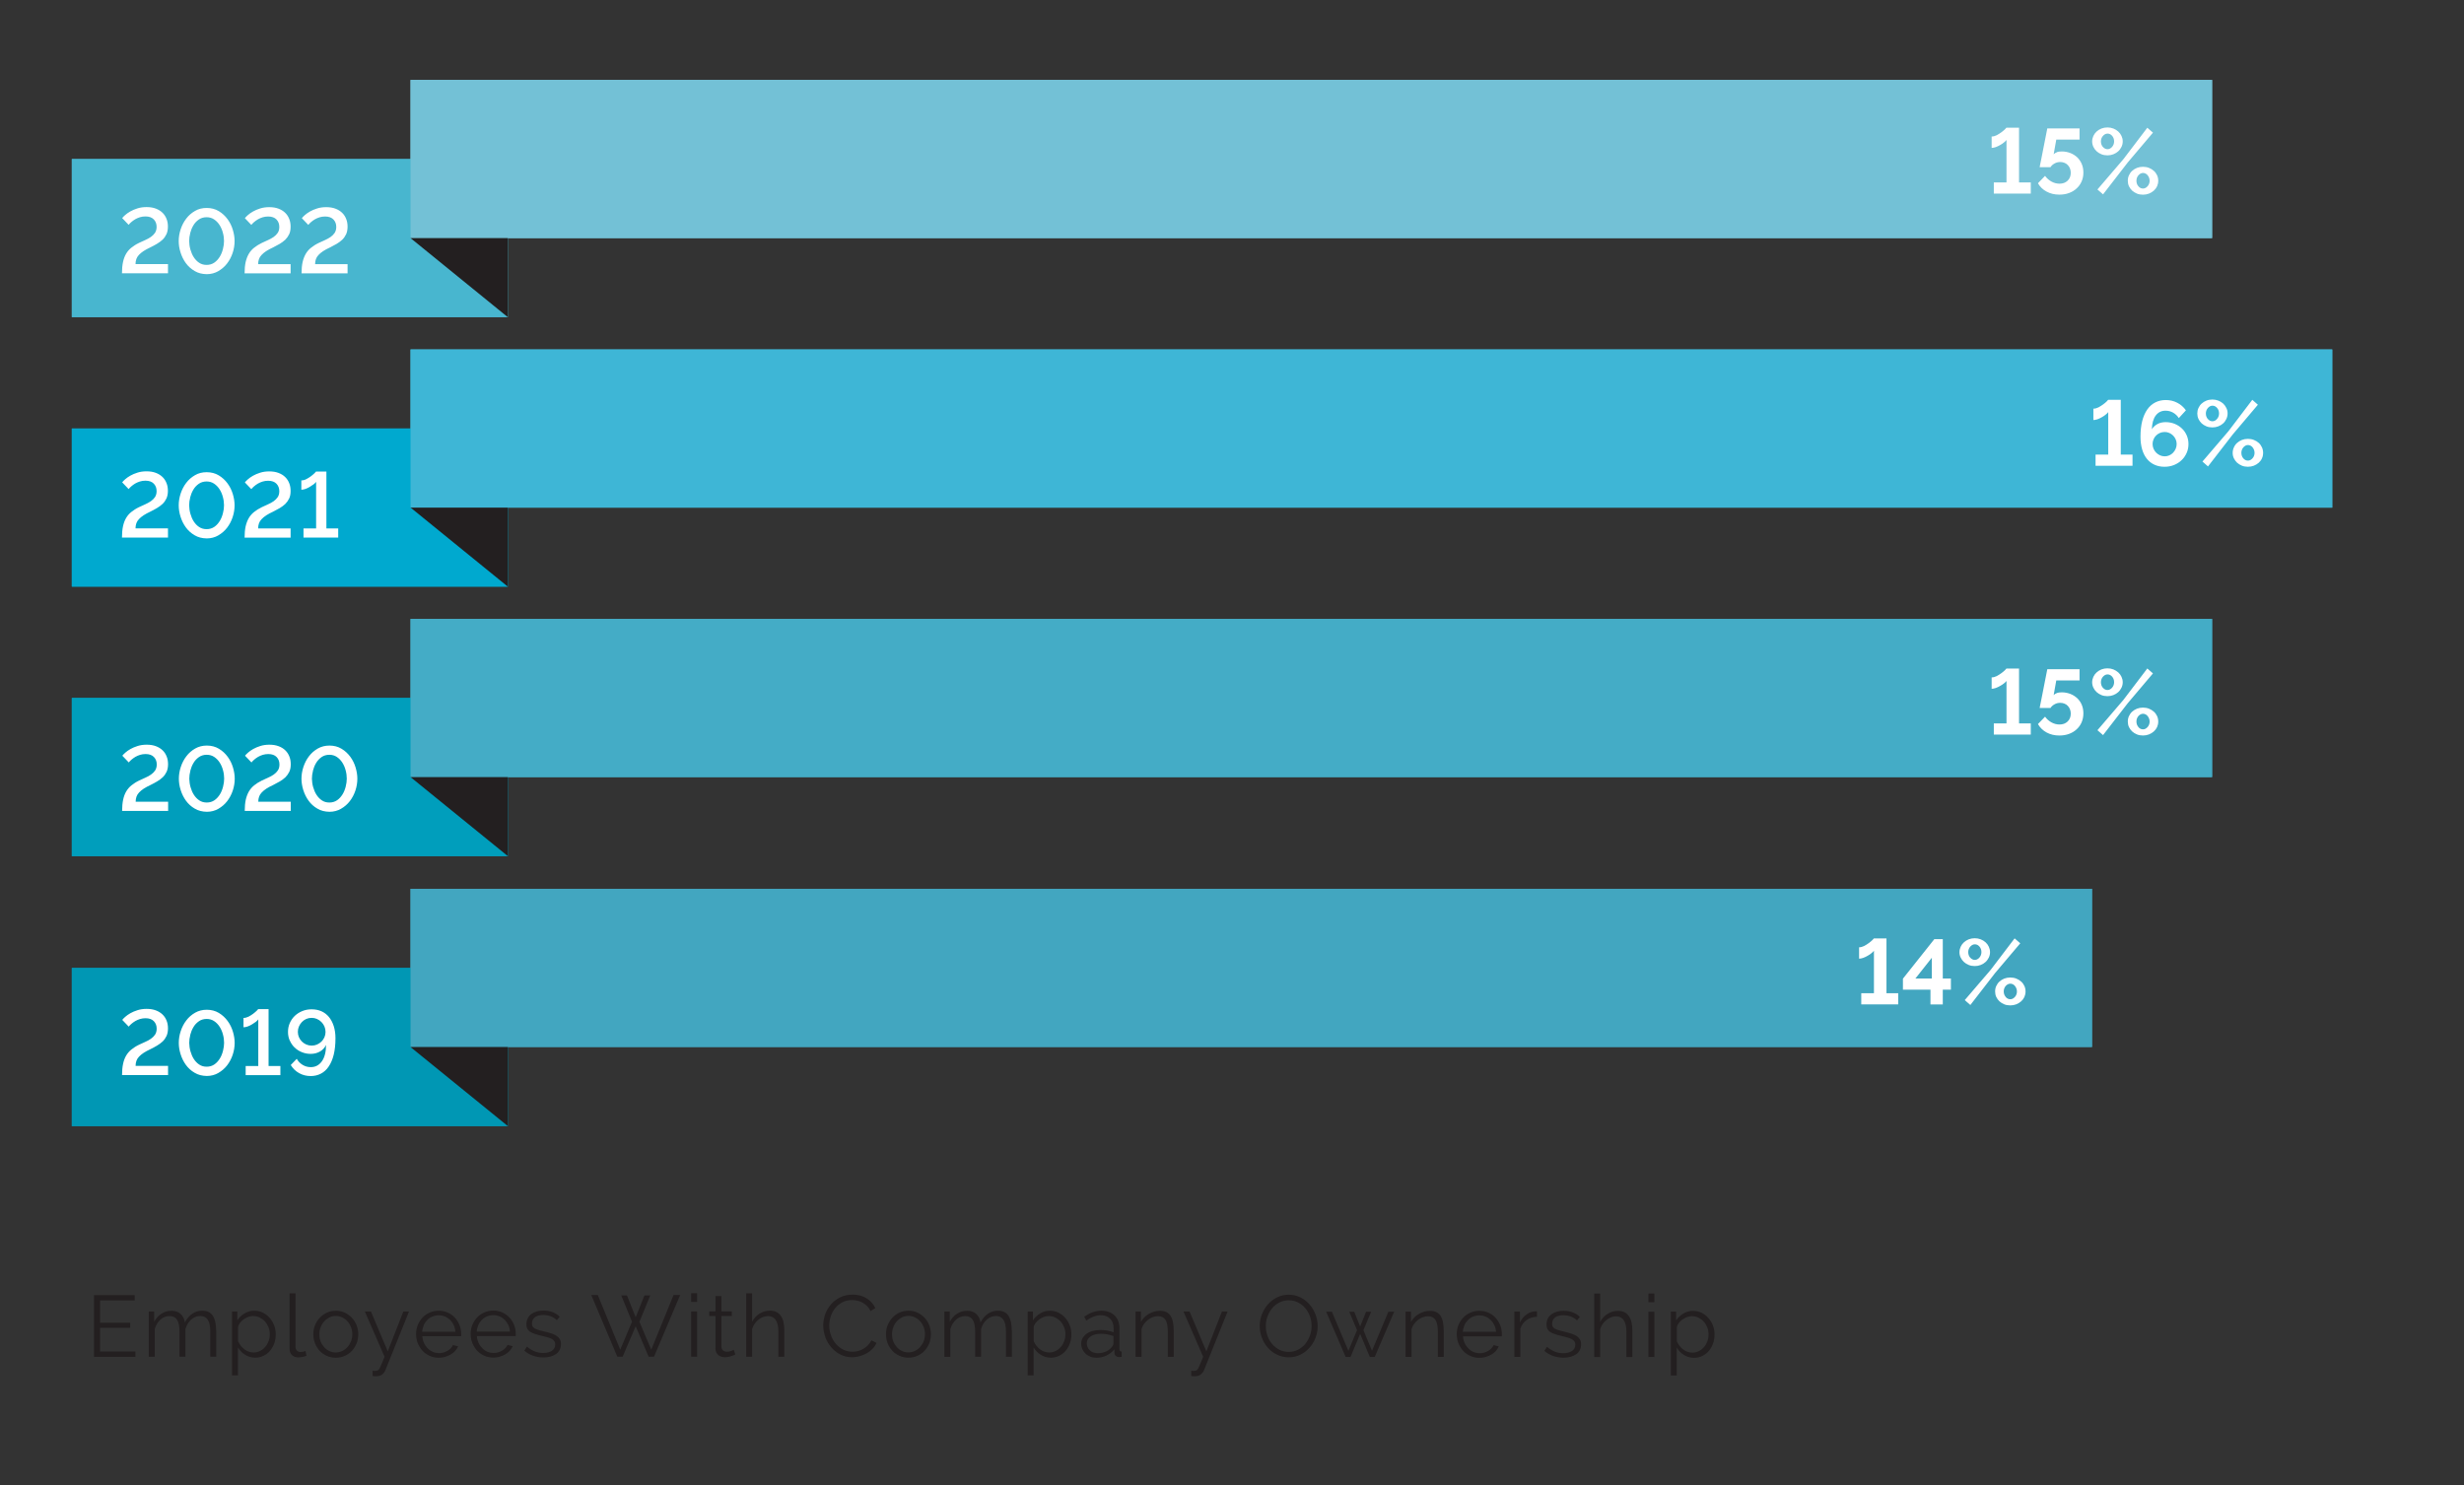 <?xml version="1.0" encoding="UTF-8"?>
<svg id="Layer_1" data-name="Layer 1" xmlns="http://www.w3.org/2000/svg" viewBox="0 0 340 205">
  <rect x="0" y="0" width="340" height="205" fill="#333333" stroke="none"/>
  <path d="m232.86,186.57c-.22-.08-.42-.19-.61-.33-.19-.14-.36-.31-.5-.5-.15-.19-.27-.4-.37-.62v-1.92c.03-.21.12-.41.26-.59s.31-.35.5-.49c.2-.14.41-.25.64-.34.23-.08.45-.13.65-.13.33,0,.63.07.92.2.28.14.53.32.74.55.21.23.37.5.49.8s.18.62.18.96-.05.63-.16.93-.25.57-.45.8c-.2.24-.43.43-.71.57s-.58.22-.92.22c-.23,0-.46-.04-.67-.12m2.05.58c.35-.17.65-.41.9-.7.25-.3.45-.64.58-1.03.14-.39.2-.81.2-1.25,0-.42-.07-.82-.22-1.21-.15-.39-.35-.74-.62-1.04-.26-.3-.58-.54-.94-.72s-.76-.27-1.19-.27c-.48,0-.92.12-1.33.37-.41.24-.74.56-1,.95v-1.21h-.73v8.81h.82v-3.85c.25.41.57.75.98,1.01s.87.4,1.4.4c.42,0,.8-.09,1.15-.26m-6.62-8.62h-.82v1.2h.82v-1.2Zm0,2.51h-.82v6.25h.82v-6.25Zm-3.04,2.59c0-.4-.04-.77-.11-1.1-.07-.33-.19-.62-.35-.85-.16-.24-.36-.42-.61-.55-.25-.13-.55-.2-.91-.2-.51,0-.99.14-1.43.41-.44.27-.78.64-1.03,1.12v-3.92h-.82v8.76h.82v-3.83c.07-.26.18-.49.33-.71.15-.22.32-.4.52-.56.2-.16.41-.29.64-.38.23-.09.46-.14.69-.14.47,0,.83.18,1.07.53.24.35.37.88.37,1.6v3.49h.82v-3.66Zm-7.73,3.28c.44-.34.66-.79.66-1.37,0-.26-.05-.49-.16-.67-.11-.18-.26-.34-.46-.47-.2-.13-.46-.24-.76-.34-.3-.1-.66-.19-1.06-.29-.28-.06-.52-.13-.71-.19-.2-.06-.36-.13-.49-.2s-.22-.17-.28-.27c-.06-.1-.08-.24-.08-.41,0-.2.04-.37.12-.52.08-.15.19-.27.33-.37.14-.1.3-.17.49-.21.18-.04.38-.07.6-.07.36,0,.71.06,1.04.18.33.12.61.3.85.54l.4-.48c-.24-.26-.56-.46-.95-.62-.39-.16-.83-.23-1.31-.23-.32,0-.62.04-.91.12-.28.08-.53.2-.74.35-.21.16-.38.35-.51.59-.12.24-.18.52-.18.83,0,.25.04.45.12.62.08.16.21.3.38.41.17.11.39.21.66.3.26.09.57.18.93.26.31.07.59.14.82.21.23.07.43.15.59.23.16.09.27.19.35.31.08.12.12.26.12.44,0,.38-.15.67-.45.87-.3.2-.7.31-1.21.31-.42,0-.81-.07-1.17-.22-.36-.14-.72-.36-1.07-.65l-.37.55c.34.3.74.54,1.2.7.46.16.94.24,1.43.24.74,0,1.34-.17,1.78-.5m-5.42-5.89s-.09-.01-.16-.01c-.45,0-.87.14-1.26.41-.39.27-.71.65-.94,1.13v-1.5h-.77v6.25h.82v-3.89c.17-.5.45-.9.86-1.19.41-.29.89-.44,1.44-.46v-.74Zm-10.24,2.82c.02-.33.1-.63.22-.91.12-.28.29-.52.49-.72s.44-.36.71-.47c.27-.11.56-.17.86-.17s.59.06.86.17c.27.11.5.27.71.47.2.2.37.44.5.71.13.28.21.58.23.92h-4.6Zm3.17,3.46c.28-.08.54-.18.77-.32.23-.14.44-.3.61-.49.17-.19.31-.4.41-.63l-.71-.19c-.07.17-.18.32-.31.46-.14.14-.29.26-.46.35-.17.1-.35.17-.55.23-.2.06-.4.08-.6.08-.3,0-.59-.06-.86-.17s-.51-.28-.71-.49c-.21-.21-.38-.45-.51-.74-.13-.28-.21-.59-.23-.93h5.35s.01-.07.01-.13v-.19c0-.43-.08-.84-.23-1.22-.15-.38-.37-.72-.64-1.02-.27-.3-.6-.53-.98-.7s-.8-.26-1.25-.26-.86.09-1.25.26c-.38.17-.71.4-.99.7s-.49.63-.65,1.02-.23.8-.23,1.24.08.87.23,1.26c.16.39.37.74.65,1.04.28.3.61.54.99.71.38.17.8.26,1.25.26.3,0,.59-.04.88-.11m-5.8-3.67c0-.41-.03-.78-.1-1.12-.06-.34-.17-.62-.31-.85-.14-.23-.34-.41-.58-.54-.24-.13-.53-.19-.88-.19-.56,0-1.08.14-1.55.42-.48.28-.84.65-1.1,1.1v-1.42h-.74v6.25h.82v-3.83c.07-.26.19-.49.35-.71.16-.22.34-.41.55-.57s.43-.28.67-.37.48-.13.72-.13c.46,0,.79.17,1.01.5.22.34.33.88.33,1.62v3.49h.82v-3.66Zm-9.89,2.82l-1.19-2.86,1.07-2.54h-.7l-.82,2.04-.82-2.04h-.68l1.07,2.54-1.19,2.86-2.28-5.41h-.79l2.69,6.25h.67l1.33-3.19,1.34,3.19h.67l2.69-6.25h-.8l-2.27,5.41Zm-14.43-4.72c.15-.42.36-.8.63-1.14.27-.34.6-.61,1-.81.39-.2.83-.31,1.31-.31s.89.1,1.27.29c.38.2.72.46,1,.79.28.33.5.71.65,1.13.16.43.23.87.23,1.34,0,.44-.07.87-.22,1.3s-.36.8-.63,1.14-.6.61-1,.82c-.39.21-.83.31-1.31.31s-.9-.1-1.28-.29c-.38-.2-.72-.46-1-.79-.28-.33-.5-.71-.65-1.14-.15-.43-.23-.87-.23-1.34,0-.44.07-.87.22-1.3m4.52,5.26c.49-.24.91-.55,1.27-.95.36-.4.64-.85.84-1.37.2-.52.31-1.06.31-1.63,0-.54-.1-1.06-.29-1.58-.19-.52-.46-.98-.81-1.39s-.77-.74-1.26-.99c-.49-.25-1.03-.38-1.63-.38s-1.1.12-1.58.35c-.49.24-.91.55-1.27.95-.36.4-.64.86-.85,1.38-.2.52-.31,1.06-.31,1.63s.1,1.08.29,1.6c.19.52.46.98.82,1.39.35.4.77.73,1.27.97.49.24,1.03.37,1.63.37s1.1-.12,1.58-.35m-15.02,2.93c.1.02.19.03.26.03.07,0,.15,0,.23,0,.35,0,.63-.09.83-.26.2-.17.35-.37.44-.61l3.24-8.06h-.78l-2.15,5.5-2.32-5.5h-.84l2.72,6.25c-.18.43-.33.78-.43,1.03s-.19.45-.27.59c-.08.14-.16.22-.25.26s-.2.06-.34.06c-.06,0-.11,0-.17,0-.06,0-.12-.01-.19-.02v.72Zm-2.44-6.3c0-.41-.03-.78-.1-1.12-.06-.34-.17-.62-.31-.85-.14-.23-.34-.41-.58-.54-.24-.13-.53-.19-.88-.19-.56,0-1.08.14-1.55.42-.48.28-.84.65-1.1,1.1v-1.42h-.74v6.25h.82v-3.83c.07-.26.19-.49.35-.71.16-.22.34-.41.55-.57.2-.16.43-.28.67-.37s.48-.13.72-.13c.46,0,.79.17,1.01.5.22.34.33.88.33,1.62v3.49h.82v-3.66Zm-11.1,3.05c-.18-.07-.34-.17-.47-.29-.13-.12-.24-.27-.31-.44-.08-.17-.11-.35-.11-.54,0-.39.18-.71.54-.95.36-.24.83-.36,1.4-.36.3,0,.6.03.89.08.29.06.57.14.85.24v1.02c0,.07-.02.15-.05.23s-.09.16-.16.23c-.18.26-.45.48-.81.64-.36.16-.75.24-1.17.24-.21,0-.4-.04-.59-.11m1.81.43c.44-.2.8-.49,1.09-.86l.02.49c0,.18.07.33.19.43.12.1.28.16.49.16.07,0,.18-.01.31-.04v-.72c-.2,0-.3-.11-.3-.34v-2.82c0-.78-.22-1.38-.67-1.82-.45-.44-1.06-.66-1.85-.66s-1.54.27-2.35.82l.29.54c.34-.24.68-.42,1.02-.55.34-.13.66-.19.98-.19.55,0,.98.16,1.3.49s.47.76.47,1.31v.56c-.26-.1-.55-.18-.88-.24s-.65-.08-.97-.08c-.38,0-.74.05-1.06.14-.32.09-.6.22-.83.39-.23.17-.41.37-.54.6-.13.23-.19.48-.19.76s.05.53.16.76.25.44.44.62c.19.18.41.31.66.41.25.1.53.15.82.15.5,0,.97-.1,1.41-.3m-8.57-.54c-.22-.08-.42-.19-.61-.33-.19-.14-.36-.31-.5-.5-.15-.19-.27-.4-.37-.62v-1.92c.03-.21.12-.41.26-.59s.31-.35.5-.49c.2-.14.41-.25.64-.34.23-.08.45-.13.65-.13.33,0,.63.07.92.2.28.14.53.32.74.55.21.23.37.5.49.8.12.3.18.62.18.96s-.05.63-.16.93-.25.57-.45.8-.43.43-.71.57-.58.22-.92.22c-.23,0-.46-.04-.67-.12m2.05.58c.35-.17.65-.41.9-.7.25-.3.45-.64.58-1.03.14-.39.2-.81.2-1.25,0-.42-.07-.82-.22-1.21-.15-.39-.35-.74-.62-1.04s-.58-.54-.94-.72c-.36-.18-.76-.27-1.19-.27-.48,0-.92.12-1.33.37-.41.24-.74.56-1,.95v-1.21h-.73v8.81h.82v-3.85c.25.41.57.75.98,1.01s.87.4,1.4.4c.42,0,.8-.09,1.15-.26m-6.55-3.52c0-.41-.03-.78-.1-1.11s-.18-.62-.32-.85-.34-.42-.59-.55c-.24-.13-.54-.19-.89-.19-1.02,0-1.83.54-2.41,1.61-.07-.48-.27-.87-.58-1.16-.32-.3-.74-.44-1.27-.44s-.96.13-1.38.4c-.42.27-.75.64-1.01,1.12v-1.42h-.74v6.25h.82v-3.83c.16-.54.42-.97.79-1.3.37-.33.79-.49,1.26-.49s.81.17,1.03.5c.22.34.34.88.34,1.62v3.49h.82v-3.82c.07-.26.18-.51.31-.73.14-.22.29-.41.47-.57s.38-.28.59-.37c.21-.09.44-.13.68-.13.46,0,.8.17,1.03.52.23.34.35.88.35,1.61v3.49h.82v-3.66Zm-16.34-.43c.12-.31.28-.58.49-.81.21-.23.45-.41.72-.55.27-.13.56-.2.88-.2s.61.07.88.2.52.31.73.54c.21.23.37.5.49.8.12.31.18.63.18.98s-.06.68-.18.98c-.12.3-.29.57-.49.8-.21.23-.45.41-.73.54s-.57.2-.88.2-.61-.06-.88-.19c-.28-.13-.52-.31-.72-.53-.2-.23-.37-.49-.49-.79-.12-.3-.18-.63-.18-.98s.06-.68.18-.99m3.34,3.95c.38-.17.71-.41.98-.7.28-.3.49-.64.64-1.03.15-.39.23-.8.23-1.24s-.08-.86-.23-1.25c-.16-.39-.37-.74-.65-1.03-.28-.3-.6-.53-.98-.71-.38-.18-.79-.26-1.24-.26s-.86.09-1.24.26c-.38.18-.7.41-.98.71-.28.3-.49.64-.65,1.03-.16.39-.23.81-.23,1.25s.07.84.23,1.24c.15.39.37.74.64,1.03.28.3.6.53.98.7.38.17.79.26,1.25.26s.87-.09,1.25-.26m-12.73-2.58c.2.52.47.99.82,1.4.35.41.77.75,1.26,1,.49.26,1.02.38,1.61.38.33,0,.66-.04,1-.13.34-.09.66-.22.97-.38.3-.17.58-.37.83-.62.25-.24.44-.53.58-.85l-.7-.36c-.14.28-.31.52-.5.71-.2.2-.42.36-.65.49-.24.13-.48.23-.73.29-.25.06-.5.09-.74.09-.46,0-.88-.1-1.27-.29s-.72-.46-1.01-.79-.51-.71-.67-1.15c-.16-.43-.25-.88-.25-1.36,0-.43.07-.86.2-1.28.14-.42.34-.8.61-1.13.27-.34.6-.61.99-.82.39-.21.84-.31,1.36-.31.23,0,.47.03.71.08.24.05.47.14.7.26s.43.28.63.47c.2.19.36.43.5.71l.66-.41c-.26-.55-.65-1-1.19-1.34-.54-.34-1.19-.52-1.95-.52-.64,0-1.21.13-1.72.38-.5.25-.93.58-1.27.98-.34.4-.61.85-.79,1.36s-.27,1.02-.27,1.53c0,.54.1,1.08.29,1.6m-5.66-.94c0-.4-.04-.77-.11-1.1-.07-.33-.19-.62-.35-.85-.16-.24-.36-.42-.61-.55s-.55-.2-.91-.2c-.51,0-.99.14-1.43.41-.44.27-.78.64-1.03,1.12v-3.92h-.82v8.76h.82v-3.83c.07-.26.18-.49.33-.71.15-.22.32-.4.52-.56.2-.16.41-.29.64-.38.23-.09.46-.14.69-.14.47,0,.83.18,1.07.53.24.35.37.88.37,1.6v3.49h.82v-3.66Zm-6.97,2.7s-.16.09-.34.16-.38.11-.61.11c-.19,0-.36-.05-.51-.16-.15-.11-.23-.28-.25-.51v-4.25h1.44v-.65h-1.44v-2.11h-.82v2.11h-.86v.65h.86v4.48c0,.2.04.38.11.53s.17.28.29.38c.12.1.26.17.42.22.16.05.33.07.5.07s.33-.02.48-.05c.15-.03.29-.07.41-.11.12-.04.23-.08.32-.12.09-.04.16-.07.21-.1l-.22-.66Zm-5.06-7.8h-.82v1.2h.82v-1.2Zm0,2.51h-.82v6.25h.82v-6.25Zm-8.99,1.43l-1.62,3.85-3.1-7.55h-.9l3.6,8.52h.73l1.8-4.21,1.79,4.21h.74l3.61-8.52h-.91l-3.08,7.55-1.63-3.85,1.49-3.64h-.8l-1.21,3.02-1.2-3.02h-.79l1.49,3.64Zm-10.46,4.44c.44-.34.66-.79.66-1.37,0-.26-.05-.49-.16-.67-.1-.18-.26-.34-.46-.47-.2-.13-.46-.24-.76-.34-.3-.1-.66-.19-1.06-.29-.28-.06-.52-.13-.71-.19-.2-.06-.36-.13-.49-.2-.13-.08-.22-.17-.28-.27s-.08-.24-.08-.41c0-.2.04-.37.12-.52.08-.15.19-.27.33-.37.14-.1.3-.17.49-.21.18-.04.38-.07.6-.07.36,0,.71.06,1.04.18s.61.3.85.54l.4-.48c-.24-.26-.56-.46-.95-.62-.39-.16-.83-.23-1.31-.23-.32,0-.62.04-.91.12-.28.08-.53.2-.74.35s-.38.35-.5.59c-.12.24-.19.52-.19.83,0,.25.04.45.13.62.08.16.21.3.38.41.17.11.39.21.65.3.26.09.58.18.94.26.31.07.59.14.82.21.24.07.43.15.59.23.16.09.27.19.35.31.08.12.12.26.12.44,0,.38-.15.67-.45.87-.3.2-.7.31-1.21.31-.42,0-.81-.07-1.17-.22-.36-.14-.72-.36-1.07-.65l-.37.55c.34.3.74.54,1.2.7.46.16.94.24,1.43.24.74,0,1.34-.17,1.78-.5m-10.97-3.07c.02-.33.1-.63.22-.91.12-.28.29-.52.49-.72.2-.2.44-.36.71-.47.27-.11.56-.17.86-.17s.59.06.86.17c.27.11.5.27.71.47.2.2.37.44.5.71.13.28.21.58.23.92h-4.6Zm3.17,3.46c.28-.08.54-.18.77-.32s.44-.3.61-.49.31-.4.41-.63l-.71-.19c-.07.17-.18.32-.31.46-.14.14-.29.26-.46.35-.17.1-.35.17-.55.23-.2.06-.4.08-.6.08-.3,0-.59-.06-.86-.17s-.51-.28-.71-.49c-.21-.21-.38-.45-.51-.74-.13-.28-.21-.59-.23-.93h5.35s.01-.07.01-.13v-.19c0-.43-.08-.84-.23-1.22-.15-.38-.36-.72-.64-1.02s-.6-.53-.98-.7-.8-.26-1.25-.26-.86.09-1.25.26c-.38.17-.71.4-.99.7s-.49.63-.65,1.02c-.16.39-.23.8-.23,1.24s.08.87.23,1.26c.16.39.37.74.65,1.04s.61.54.99.71.8.26,1.25.26c.3,0,.6-.04.88-.11m-10.69-3.46c.02-.33.1-.63.22-.91.12-.28.29-.52.49-.72.2-.2.44-.36.71-.47.27-.11.56-.17.86-.17s.59.06.86.17c.27.11.5.27.71.47s.37.44.5.71c.13.28.21.58.23.92h-4.6Zm3.17,3.46c.28-.08.54-.18.77-.32.23-.14.44-.3.61-.49.17-.19.31-.4.41-.63l-.71-.19c-.07.17-.18.32-.31.46-.14.14-.29.26-.46.35s-.35.17-.55.23c-.2.06-.4.08-.6.08-.3,0-.59-.06-.86-.17-.27-.12-.51-.28-.71-.49-.21-.21-.38-.45-.51-.74s-.21-.59-.23-.93h5.35s.01-.07.01-.13v-.19c0-.43-.08-.84-.23-1.22-.15-.38-.36-.72-.64-1.02-.27-.3-.6-.53-.98-.7-.38-.17-.8-.26-1.25-.26s-.86.09-1.25.26-.71.4-.99.7-.49.63-.65,1.02-.23.8-.23,1.24.08.87.23,1.26c.16.39.37.74.65,1.04.28.3.61.54.99.71.38.17.8.26,1.25.26.3,0,.6-.04.88-.11m-9.98,2.63c.1.02.19.03.26.03.07,0,.15,0,.23,0,.35,0,.63-.09.83-.26s.35-.37.44-.61l3.24-8.06h-.78l-2.15,5.5-2.32-5.5h-.84l2.72,6.25c-.18.43-.33.78-.43,1.03-.1.26-.19.45-.27.59-.08.14-.16.22-.25.26-.08.04-.2.06-.34.06-.06,0-.11,0-.17,0-.06,0-.12-.01-.19-.02v.72Zm-7.19-6.73c.12-.31.28-.58.49-.81.21-.23.45-.41.72-.55.27-.13.56-.2.88-.2s.61.07.88.2.52.31.73.54c.21.23.37.5.49.8.12.31.18.63.18.98s-.06.68-.18.98c-.12.3-.28.57-.49.8-.21.23-.45.41-.73.54s-.57.2-.88.2-.61-.06-.88-.19c-.28-.13-.52-.31-.72-.53-.2-.23-.37-.49-.49-.79-.12-.3-.18-.63-.18-.98s.06-.68.18-.99m3.34,3.95c.38-.17.71-.41.98-.7.28-.3.49-.64.64-1.03.15-.39.23-.8.23-1.24s-.08-.86-.23-1.25c-.16-.39-.37-.74-.65-1.03-.28-.3-.6-.53-.98-.71-.38-.18-.79-.26-1.24-.26s-.86.09-1.24.26c-.38.18-.7.41-.98.71-.28.3-.49.64-.65,1.03-.16.39-.23.81-.23,1.25s.08.84.23,1.24c.15.39.37.74.64,1.03.28.3.6.53.98.7.38.17.79.26,1.25.26s.87-.09,1.25-.26m-7.63-1c0,.38.11.68.32.89.22.21.51.32.89.32.16,0,.35-.02.57-.06.22-.04.41-.09.56-.16l-.14-.66c-.1.04-.22.07-.34.1-.12.02-.22.04-.31.04-.23,0-.41-.07-.54-.2s-.19-.31-.19-.55v-7.34h-.82v7.62Zm-5.63.42c-.22-.08-.42-.19-.61-.33-.19-.14-.36-.31-.5-.5-.15-.19-.27-.4-.37-.62v-1.92c.03-.21.12-.41.26-.59.14-.19.31-.35.5-.49.2-.14.41-.25.64-.34.23-.08.45-.13.65-.13.33,0,.63.07.92.2.28.14.53.32.74.55.21.23.37.5.49.8s.18.62.18.96-.05.63-.16.93-.25.57-.45.8c-.2.24-.43.43-.71.57s-.58.22-.92.22c-.23,0-.46-.04-.67-.12m2.05.58c.35-.17.65-.41.9-.7.25-.3.45-.64.58-1.03.14-.39.2-.81.2-1.25,0-.42-.07-.82-.22-1.21-.15-.39-.35-.74-.62-1.04-.26-.3-.58-.54-.94-.72-.36-.18-.76-.27-1.19-.27-.48,0-.92.12-1.33.37-.41.24-.74.56-1,.95v-1.21h-.73v8.81h.82v-3.85c.25.41.57.75.98,1.01s.87.4,1.4.4c.42,0,.8-.09,1.15-.26m-6.55-3.52c0-.41-.03-.78-.1-1.11-.07-.33-.18-.62-.32-.85-.15-.24-.34-.42-.59-.55-.24-.13-.54-.19-.89-.19-1.02,0-1.83.54-2.41,1.61-.07-.48-.27-.87-.58-1.16-.32-.3-.74-.44-1.27-.44s-.96.13-1.38.4c-.42.27-.75.64-1.01,1.12v-1.42h-.74v6.25h.82v-3.83c.16-.54.42-.97.79-1.3.37-.33.79-.49,1.26-.49s.81.17,1.03.5c.22.34.34.88.34,1.62v3.49h.82v-3.82c.07-.26.18-.51.31-.73.14-.22.29-.41.47-.57s.38-.28.59-.37c.21-.09.44-.13.68-.13.46,0,.8.17,1.03.52.23.34.35.88.35,1.61v3.49h.82v-3.66Zm-16.01,2.92v-3.25h4.16v-.71h-4.16v-3.07h4.78v-.74h-5.62v8.52h5.72v-.74h-4.88Z" fill="#231f20"/>
  <rect x="9.91" y="133.59" width="60.17" height="21.83" fill="#0097b4"/>
  <polygon points="70.08 155.42 70.08 133.59 56.65 144.51 70.08 155.42" fill="#231f20"/>
  <rect x="56.65" y="122.67" width="232.02" height="21.83" fill="#42a6c0"/>
  <path d="m271.88,138.71l3.42-4.42,3.47-4.1-.78-.68-3.3,4.34-3.58,4.18.78.68Zm4.88-1.12c-.18-.21-.27-.46-.27-.76,0-.14.02-.28.07-.41.05-.13.11-.24.2-.34.09-.1.18-.18.29-.23.11-.06.22-.09.35-.09.12,0,.23.03.34.08s.21.13.29.23c.08.1.15.21.2.34.05.13.08.27.08.42,0,.14-.02.28-.07.41-.05.13-.11.24-.2.34s-.18.18-.29.24c-.11.06-.22.09-.35.09-.25,0-.46-.1-.64-.31m1.46,1.01c.25-.1.48-.24.67-.41.19-.17.34-.37.45-.6.1-.23.16-.49.16-.76s-.05-.52-.16-.76c-.11-.23-.25-.44-.45-.61-.19-.17-.41-.31-.67-.41-.25-.1-.53-.15-.83-.15s-.57.05-.83.15c-.25.1-.47.24-.66.41-.19.17-.33.38-.44.61-.11.23-.16.49-.16.76s.05.52.16.76c.11.23.26.43.44.6.19.17.41.31.66.41.25.1.53.15.83.15s.57-.05.83-.15m-6.36-6.44c-.18-.21-.27-.47-.27-.76,0-.14.02-.28.07-.41.05-.13.11-.24.2-.34.09-.1.18-.18.29-.24.11-.06.22-.09.35-.09.25,0,.46.1.64.31.18.21.27.46.27.76,0,.14-.02.28-.07.41-.05.13-.11.24-.2.34-.08.1-.18.18-.29.24-.11.06-.22.09-.35.09-.24,0-.46-.11-.64-.32m1.45,1.02c.26-.1.48-.24.67-.41.19-.17.33-.38.45-.61.11-.23.17-.48.17-.75s-.06-.51-.17-.75c-.11-.24-.26-.44-.45-.61-.19-.17-.41-.31-.67-.41-.26-.1-.53-.15-.82-.15s-.57.05-.83.15c-.25.1-.47.24-.66.41-.19.17-.34.37-.45.61-.11.24-.17.49-.17.75s.05.52.17.75c.11.23.26.44.45.61.19.17.41.31.66.41.25.1.53.15.83.15s.56-.05.82-.15m-6.74-1v2.87h-2.27l2.27-2.87Zm1.51,6.45v-2.04h1.12v-1.54h-1.12v-5.43h-1.17l-4.33,5.45v1.52h3.8v2.04h1.7Zm-7.77-1.54v-7.57h-1.74s-.08.09-.2.22c-.13.13-.29.26-.49.41-.2.15-.42.28-.65.41-.24.12-.47.18-.7.18v1.57c.17,0,.36-.04.57-.11.21-.08.41-.17.61-.29.2-.11.38-.23.53-.36.16-.12.27-.24.34-.34v5.87h-1.75v1.54h5.1v-1.54h-1.61Z" fill="#fff"/>
  <rect x="9.91" y="21.95" width="60.17" height="21.82" fill="#48b6cf"/>
  <rect x="9.91" y="59.14" width="60.17" height="21.82" fill="#00a9cf"/>
  <polygon points="70.08 80.97 70.08 59.14 56.65 70.05 70.08 80.97" fill="#231f20"/>
  <polygon points="70.08 43.78 70.08 21.95 56.65 32.86 70.08 43.78" fill="#231f20"/>
  <rect x="56.65" y="48.23" width="265.17" height="21.83" fill="#3eb6d6"/>
  <rect x="56.65" y="11.03" width="248.59" height="21.83" fill="#73c1d6"/>
  <path d="m304.67,64.38l3.42-4.42,3.47-4.1-.77-.68-3.3,4.34-3.58,4.18.77.68Zm4.88-1.12c-.18-.21-.27-.46-.27-.76,0-.14.02-.28.07-.41.05-.13.11-.24.2-.34.08-.1.18-.18.29-.24.1-.06.22-.09.35-.09.12,0,.23.03.34.08.11.05.21.13.29.23.08.1.15.21.2.34.05.13.08.27.08.42,0,.14-.02.28-.07.41-.05.13-.11.24-.2.34-.09.1-.18.18-.29.24-.11.06-.22.09-.35.09-.25,0-.46-.1-.64-.31m1.46,1.01c.25-.1.48-.24.67-.41.19-.17.34-.37.44-.6.11-.23.16-.49.16-.76s-.05-.52-.16-.76c-.11-.23-.25-.44-.44-.61-.19-.17-.41-.31-.67-.41-.25-.1-.53-.15-.83-.15s-.57.05-.83.15c-.25.1-.47.24-.66.41-.19.17-.34.38-.44.61-.11.23-.17.49-.17.76s.05.52.17.76c.11.23.26.43.44.6.19.17.41.3.66.41.25.1.53.15.83.15s.57-.05.83-.15m-6.36-6.44c-.18-.21-.27-.47-.27-.76,0-.14.02-.28.07-.41.05-.13.11-.24.2-.34.09-.1.18-.18.29-.24.11-.06.22-.09.35-.09.24,0,.46.1.64.31.18.21.27.46.27.76,0,.14-.02.28-.07.41-.05.13-.11.24-.2.34-.08.1-.18.18-.29.24-.11.06-.22.09-.35.09-.25,0-.46-.11-.64-.32m1.45,1.02c.26-.1.48-.24.67-.41.19-.17.33-.38.44-.61.11-.23.17-.48.17-.76s-.05-.51-.17-.75c-.11-.24-.26-.44-.44-.61-.19-.17-.41-.31-.67-.41-.26-.1-.53-.15-.82-.15s-.57.05-.82.15c-.25.1-.48.24-.66.41-.19.17-.33.37-.44.61s-.16.49-.16.75.05.52.16.76c.11.23.26.44.44.61.19.17.41.31.66.41.25.1.53.15.82.15s.56-.05.82-.15m-8.05,4c-.2-.09-.38-.22-.53-.37-.15-.15-.27-.33-.36-.54-.09-.21-.13-.43-.13-.65s.04-.44.13-.64c.08-.2.2-.38.35-.53.15-.15.33-.27.53-.36.2-.08.42-.13.65-.13s.44.04.64.13c.2.09.37.2.53.36.15.15.27.33.36.53.09.2.13.41.13.64s-.04.45-.13.65c-.09.21-.21.39-.36.55-.15.16-.33.28-.53.37-.2.09-.41.13-.64.13s-.44-.05-.64-.14m3.69-2.75c-.16-.37-.38-.69-.67-.96-.28-.27-.62-.48-1-.64-.39-.15-.8-.23-1.24-.23s-.81.09-1.14.27c-.33.18-.58.42-.76.72.02-.82.2-1.46.53-1.9.34-.45.79-.67,1.36-.67.37,0,.72.09,1.04.27.32.18.58.43.79.75l.98-1.07c-.33-.46-.73-.81-1.21-1.05-.48-.25-1-.37-1.57-.37-.53,0-1.02.11-1.45.33-.43.22-.8.54-1.1.97-.3.43-.54.96-.7,1.59-.16.63-.24,1.36-.24,2.18,0,.65.08,1.23.23,1.75.15.51.37.95.66,1.3.29.36.64.63,1.05.81.41.19.87.28,1.38.28.46,0,.9-.08,1.3-.24.4-.16.75-.38,1.05-.67.3-.28.53-.62.7-1,.17-.38.25-.79.25-1.23s-.08-.82-.24-1.19m-9.1,2.66v-7.57h-1.74s-.08.09-.2.22c-.13.13-.29.26-.49.41-.2.15-.42.28-.65.41-.24.12-.47.18-.7.18v1.57c.17,0,.36-.04.57-.11.21-.08.41-.17.61-.29.2-.11.38-.23.53-.36.16-.12.27-.24.34-.34v5.87h-1.75v1.54h5.1v-1.54h-1.61Z" fill="#fff"/>
  <path d="m290.19,26.83l3.42-4.42,3.47-4.1-.78-.68-3.3,4.34-3.58,4.18.78.68Zm4.88-1.12c-.18-.21-.27-.46-.27-.76,0-.14.02-.28.07-.41.05-.13.11-.24.2-.34.09-.1.18-.18.29-.24.11-.06.22-.09.35-.09.12,0,.23.03.34.08.11.05.21.13.29.23.08.1.15.21.2.34.05.13.08.27.08.42,0,.14-.02.28-.07.41-.05.13-.11.24-.2.34s-.18.18-.29.24c-.11.06-.22.09-.35.09-.25,0-.46-.1-.64-.31m1.46,1.01c.25-.1.48-.24.67-.41.19-.17.34-.37.45-.6.1-.23.16-.49.16-.76s-.05-.52-.16-.76c-.11-.23-.25-.44-.45-.61-.19-.17-.41-.31-.67-.41-.25-.1-.53-.15-.83-.15s-.57.05-.83.15c-.25.1-.47.24-.66.41-.19.17-.33.38-.44.61-.11.23-.16.49-.16.76s.05.52.16.76c.11.23.26.43.44.6.19.17.41.3.66.41.25.1.53.15.83.15s.57-.05.83-.15m-6.36-6.44c-.18-.21-.27-.47-.27-.76,0-.14.02-.28.07-.41.05-.13.11-.24.2-.34.09-.1.18-.18.29-.24s.22-.09.35-.09c.25,0,.46.1.64.31.18.21.27.46.27.76,0,.14-.02.28-.07.41-.05.13-.11.24-.2.34-.08.1-.18.18-.29.24-.1.06-.22.09-.35.09-.24,0-.46-.11-.64-.32m1.45,1.02c.26-.1.48-.24.67-.41.19-.17.33-.38.45-.61.11-.23.17-.48.17-.76s-.06-.51-.17-.75c-.11-.24-.26-.44-.45-.61-.19-.17-.41-.31-.67-.41-.26-.1-.53-.15-.82-.15s-.57.05-.83.15c-.25.1-.47.24-.66.41-.19.17-.34.37-.45.61s-.17.49-.17.75.06.52.17.76c.11.23.26.44.45.61.19.17.41.31.66.41.25.1.53.15.83.15s.56-.05.82-.15m-7.79-.28c-.2.07-.34.16-.45.28l.36-2.02h3.21v-1.55h-4.45c-.19.96-.36,1.83-.51,2.6-.07.33-.13.65-.19.97-.06.32-.11.61-.17.86-.05.26-.09.47-.13.63-.03.16-.05.26-.05.29h1.49c.14-.22.34-.39.58-.52.24-.13.5-.19.77-.19.21,0,.41.04.58.11.18.07.33.17.46.31.13.13.23.29.3.47.07.18.11.38.11.59,0,.46-.15.82-.44,1.1-.29.28-.67.41-1.12.41-.38,0-.75-.1-1.1-.29-.35-.19-.65-.46-.89-.79l-.98,1.02c.28.49.68.88,1.19,1.15.52.28,1.1.42,1.76.42.48,0,.93-.07,1.33-.22.41-.15.76-.36,1.05-.63.3-.27.53-.59.69-.96.17-.37.25-.79.25-1.24,0-.42-.07-.81-.22-1.17-.15-.36-.36-.66-.62-.92-.27-.25-.58-.45-.95-.6-.37-.14-.76-.22-1.18-.22-.29,0-.53.03-.72.1m-5.19,4.19v-7.57h-1.74s-.08.09-.2.22c-.13.13-.29.26-.49.41-.2.15-.42.28-.65.41-.24.12-.47.18-.7.18v1.57c.17,0,.36-.04.57-.11.21-.08.41-.17.61-.29.2-.11.38-.23.53-.36.16-.12.27-.24.34-.34v5.87h-1.75v1.54h5.1v-1.54h-1.61Z" fill="#fff"/>
  <rect x="9.91" y="96.33" width="60.17" height="21.83" fill="#009ebc"/>
  <polygon points="70.08 118.16 70.08 96.34 56.65 107.25 70.08 118.16" fill="#231f20"/>
  <rect x="56.65" y="85.42" width="248.59" height="21.83" fill="#44acc6"/>
  <path d="m290.19,101.46l3.42-4.42,3.47-4.1-.78-.68-3.3,4.34-3.58,4.18.78.68Zm4.88-1.12c-.18-.21-.27-.46-.27-.76,0-.14.02-.28.07-.41.05-.13.11-.24.2-.34.09-.1.18-.18.29-.23.11-.06.22-.09.35-.09.12,0,.23.03.34.08s.21.13.29.23c.08.1.15.21.2.34.05.13.08.27.08.42,0,.14-.02.28-.07.41-.05.13-.11.24-.2.34s-.18.18-.29.24c-.11.06-.22.09-.35.09-.25,0-.46-.1-.64-.31m1.46,1.01c.25-.1.48-.24.67-.41.19-.17.34-.37.45-.6.1-.23.16-.49.16-.76s-.05-.52-.16-.76c-.11-.23-.25-.44-.45-.61-.19-.17-.41-.31-.67-.41-.25-.1-.53-.15-.83-.15s-.57.05-.83.15c-.25.1-.47.24-.66.41-.19.17-.33.38-.44.61-.11.23-.16.49-.16.76s.05.52.16.76c.11.23.26.43.44.6.19.17.41.31.66.41.25.1.53.15.83.15s.57-.05.83-.15m-6.36-6.44c-.18-.21-.27-.47-.27-.76,0-.14.02-.28.07-.41.05-.13.11-.24.2-.34.09-.1.18-.18.29-.24.11-.06.22-.09.35-.09.25,0,.46.1.64.31.18.21.27.46.27.76,0,.14-.02.28-.07.41-.05.13-.11.24-.2.34-.08.1-.18.18-.29.24-.11.06-.22.09-.35.09-.24,0-.46-.1-.64-.32m1.45,1.02c.26-.1.48-.24.67-.41.19-.17.33-.38.45-.61.11-.23.17-.48.17-.75s-.06-.51-.17-.75c-.11-.24-.26-.44-.45-.61-.19-.17-.41-.3-.67-.41-.26-.1-.53-.15-.82-.15s-.57.05-.83.15c-.25.1-.47.24-.66.41-.19.17-.34.37-.45.61s-.17.49-.17.75.06.52.17.75c.11.23.26.44.45.61.19.17.41.31.66.41.25.1.53.15.83.15s.56-.05.82-.15m-7.79-.28c-.2.07-.34.16-.45.28l.36-2.02h3.21v-1.55h-4.45c-.19.96-.36,1.83-.51,2.6-.07.33-.13.65-.19.97-.06.32-.11.6-.17.86-.05.26-.09.47-.13.63-.03.17-.05.26-.05.29h1.49c.14-.22.34-.39.58-.52.24-.13.5-.19.77-.19.21,0,.41.04.58.11.18.07.33.17.46.31.13.13.23.29.3.47.07.18.11.38.11.59,0,.46-.15.82-.44,1.1-.29.28-.67.41-1.12.41-.38,0-.75-.1-1.1-.29-.35-.19-.65-.46-.89-.79l-.98,1.02c.28.49.68.88,1.19,1.16.52.28,1.1.42,1.76.42.48,0,.93-.07,1.33-.22.41-.15.76-.36,1.05-.63.3-.27.53-.59.69-.96.16-.37.25-.79.25-1.25,0-.42-.07-.81-.22-1.17-.15-.36-.36-.66-.62-.91-.27-.25-.58-.45-.95-.6-.37-.14-.76-.22-1.18-.22-.29,0-.53.03-.72.1m-5.19,4.19v-7.57h-1.74s-.08.09-.2.22c-.13.13-.29.26-.49.41-.2.15-.42.28-.65.41-.24.12-.47.18-.7.18v1.57c.17,0,.36-.04.57-.11.21-.08.41-.17.61-.29.2-.11.38-.23.53-.35.16-.12.27-.24.34-.34v5.87h-1.75v1.54h5.1v-1.54h-1.61Z" fill="#fff"/>
  <path d="m43.73,140.63c.23.1.44.24.62.42.18.18.32.39.42.62.1.24.15.49.15.75s-.05.5-.15.73c-.1.23-.24.43-.41.6-.17.17-.38.3-.61.41-.23.1-.48.15-.74.15s-.51-.05-.74-.15-.44-.24-.61-.41c-.17-.17-.31-.37-.41-.6-.1-.23-.15-.47-.15-.74s.05-.51.15-.74c.1-.23.24-.44.41-.62.17-.18.38-.32.6-.42.23-.1.47-.15.74-.15s.51.05.74.15m-3.75,2.98c.16.37.38.69.66.96.28.27.61.49.99.64.38.16.79.24,1.23.24.48,0,.91-.11,1.29-.33.38-.22.65-.52.83-.9,0,.97-.2,1.73-.58,2.26-.38.53-.89.8-1.52.8-.41,0-.78-.1-1.13-.31-.35-.21-.62-.49-.81-.84l-.83.86c.3.48.68.86,1.16,1.12.48.27,1.01.4,1.59.4.52,0,.99-.11,1.41-.33.42-.22.79-.55,1.08-.99.3-.44.53-.98.69-1.63.16-.65.24-1.4.24-2.27,0-.63-.08-1.18-.24-1.68-.16-.49-.38-.91-.66-1.25-.28-.34-.63-.61-1.03-.79-.41-.18-.86-.27-1.36-.27-.46,0-.89.08-1.28.24-.4.16-.74.38-1.04.66-.29.28-.52.61-.69.99s-.25.79-.25,1.23.08.82.24,1.19m-2.92,3.51v-7.85h-1.43s-.08.09-.2.22c-.13.13-.29.26-.48.41-.19.15-.41.28-.65.41-.24.12-.47.18-.7.18v1.29c.17,0,.36-.04.57-.11.21-.08.41-.17.6-.29.19-.11.37-.23.53-.35.16-.12.27-.24.34-.34v6.43h-1.74v1.26h4.79v-1.26h-1.61Zm-10.81-4.29c.1-.38.24-.74.44-1.07.19-.33.44-.59.75-.81.3-.21.66-.32,1.08-.32.39,0,.73.1,1.03.3.3.2.55.46.75.77.2.31.36.67.46,1.06.11.39.16.78.16,1.16,0,.35-.05.72-.15,1.11-.1.39-.24.75-.44,1.07s-.44.59-.74.8c-.3.21-.66.32-1.07.32s-.74-.1-1.04-.3c-.3-.2-.54-.46-.74-.77-.2-.31-.35-.67-.46-1.06-.11-.39-.16-.78-.17-1.16,0-.35.05-.71.15-1.1m3.87,5.25c.47-.27.88-.62,1.21-1.05.33-.43.59-.92.77-1.46.18-.54.27-1.09.27-1.64,0-.49-.08-1-.24-1.54-.16-.54-.4-1.03-.73-1.48-.33-.45-.73-.82-1.21-1.11s-1.04-.44-1.67-.44c-.6,0-1.14.14-1.61.41-.47.27-.88.62-1.21,1.06-.34.44-.59.93-.77,1.47-.18.55-.27,1.09-.27,1.63,0,.51.08,1.03.25,1.57.17.54.41,1.03.73,1.47.32.44.72.81,1.21,1.09.48.29,1.04.43,1.68.44.59,0,1.13-.15,1.6-.42m-6.95.29v-1.26h-4.48c0-.25.04-.49.11-.69.07-.21.19-.4.36-.58s.38-.36.64-.53c.26-.17.58-.34.96-.52.31-.15.6-.31.89-.48s.54-.36.77-.57c.23-.22.4-.47.54-.76.13-.29.2-.64.2-1.05,0-.38-.06-.74-.19-1.06-.13-.33-.31-.61-.56-.85-.25-.24-.55-.43-.92-.57-.37-.14-.79-.21-1.28-.21-.46,0-.87.06-1.25.18-.38.12-.71.26-.99.42-.28.16-.52.33-.71.5-.19.17-.33.31-.41.42l.89.93c.1-.13.23-.26.38-.39.15-.13.33-.26.53-.38.2-.11.41-.21.65-.28.23-.07.48-.11.76-.11.51,0,.89.14,1.15.41.26.27.39.61.39,1.03,0,.33-.08.6-.22.82-.15.22-.34.41-.57.57-.23.16-.49.31-.78.43-.29.13-.57.26-.85.39-.42.2-.77.43-1.07.67-.3.24-.54.53-.73.85-.19.33-.33.71-.42,1.14-.09.43-.14.94-.14,1.54h6.38Z" fill="#fff"/>
  <path d="m45.04,72.93v-7.85h-1.43s-.08.09-.2.22c-.13.13-.29.26-.48.41-.19.15-.41.28-.65.41s-.47.18-.7.18v1.29c.17,0,.36-.04.57-.11.21-.08.41-.17.6-.29.19-.11.37-.23.53-.35.16-.12.27-.24.34-.34v6.43h-1.74v1.26h4.79v-1.26h-1.61Zm-4.94,1.26v-1.26h-4.48c0-.25.04-.49.11-.69.07-.21.19-.4.36-.58.17-.18.38-.36.64-.53.26-.17.58-.34.97-.52.3-.15.6-.31.89-.48.29-.17.54-.36.77-.57.22-.22.4-.47.54-.76.14-.29.2-.64.2-1.05,0-.38-.06-.74-.19-1.06-.13-.33-.31-.61-.56-.85-.24-.24-.55-.43-.92-.57-.37-.14-.79-.21-1.28-.21-.46,0-.87.06-1.25.18-.38.12-.71.26-.99.42-.28.16-.52.33-.71.5-.19.17-.33.31-.41.42l.89.93c.1-.13.23-.26.38-.39.15-.13.33-.26.53-.38.2-.11.41-.21.65-.28.23-.07.48-.11.76-.11.51,0,.89.14,1.15.41.26.27.39.61.39,1.03,0,.33-.07.6-.22.82-.15.22-.34.41-.57.57s-.49.3-.78.43c-.29.13-.57.26-.85.39-.41.2-.77.43-1.07.67-.3.24-.54.52-.73.85-.19.33-.33.71-.43,1.14-.09.43-.14.94-.14,1.54h6.38Zm-13.86-5.54c.1-.38.24-.74.44-1.07.19-.33.44-.59.75-.81.3-.21.66-.32,1.08-.32.39,0,.73.1,1.03.3.3.2.55.46.75.77s.36.67.46,1.06c.11.39.16.78.16,1.16,0,.35-.05.72-.15,1.1-.1.39-.24.75-.44,1.07-.2.32-.44.59-.74.8-.3.21-.66.32-1.07.32s-.74-.1-1.04-.3c-.3-.2-.54-.46-.74-.77-.2-.31-.35-.67-.46-1.06-.11-.39-.16-.78-.17-1.16,0-.35.05-.71.15-1.1m3.87,5.25c.47-.27.88-.62,1.21-1.05.33-.43.59-.92.77-1.46.18-.54.27-1.09.27-1.64,0-.49-.08-1.01-.24-1.54-.16-.54-.4-1.03-.73-1.48-.33-.45-.73-.82-1.21-1.11-.48-.29-1.04-.44-1.67-.44-.6,0-1.14.13-1.61.41-.47.27-.88.62-1.21,1.06-.34.44-.59.93-.77,1.47-.18.55-.27,1.09-.27,1.63,0,.51.08,1.03.25,1.57.17.54.41,1.03.73,1.47.32.44.72.8,1.21,1.09.48.29,1.04.43,1.68.44.59,0,1.13-.15,1.6-.42m-6.95.29v-1.26h-4.48c0-.25.04-.49.11-.69.07-.21.19-.4.36-.58.17-.18.38-.36.64-.53.26-.17.58-.34.96-.52.31-.15.6-.31.89-.48.29-.17.54-.36.77-.57.23-.22.4-.47.54-.76.13-.29.2-.64.2-1.05,0-.38-.06-.74-.19-1.06-.13-.33-.31-.61-.56-.85-.25-.24-.55-.43-.92-.57-.37-.14-.79-.21-1.28-.21-.46,0-.87.06-1.25.18-.38.12-.71.26-.99.42-.28.16-.52.33-.71.5-.19.17-.33.31-.41.42l.89.93c.1-.13.23-.26.38-.39.15-.13.33-.26.53-.38.2-.11.41-.21.65-.28.23-.07.48-.11.76-.11.51,0,.89.14,1.15.41.26.27.39.61.39,1.03,0,.33-.08.6-.22.82-.15.22-.34.41-.57.57s-.49.3-.78.43c-.29.13-.57.26-.85.39-.42.2-.77.43-1.07.67-.3.24-.54.52-.73.85-.19.33-.33.71-.42,1.14-.09.43-.14.94-.14,1.54h6.38Z" fill="#fff"/>
  <path d="m43.18,106.37c.1-.38.24-.74.44-1.07.2-.33.44-.59.75-.81.3-.21.66-.32,1.08-.32.39,0,.73.1,1.03.3.3.2.55.46.75.77.2.31.36.67.46,1.06.11.39.16.78.16,1.16,0,.35-.05.72-.15,1.11-.1.39-.24.75-.44,1.07-.2.32-.44.59-.74.8-.3.21-.66.32-1.07.32s-.75-.1-1.04-.3c-.3-.2-.54-.46-.74-.77-.2-.31-.35-.67-.46-1.06-.11-.39-.16-.78-.17-1.16,0-.35.05-.71.15-1.1m3.87,5.25c.47-.27.88-.62,1.21-1.05.33-.43.59-.92.77-1.46.18-.54.27-1.09.27-1.64,0-.49-.08-1-.24-1.54-.16-.54-.4-1.03-.73-1.48-.33-.45-.73-.82-1.21-1.11-.48-.29-1.03-.44-1.67-.44-.6,0-1.14.14-1.61.41-.47.27-.88.62-1.21,1.06-.34.44-.59.93-.77,1.47-.18.55-.27,1.09-.27,1.63,0,.51.08,1.03.25,1.57.17.54.41,1.03.73,1.47.32.44.72.81,1.21,1.09.48.29,1.04.43,1.68.44.59,0,1.12-.15,1.6-.42m-6.95.29v-1.26h-4.48c0-.25.04-.49.11-.69.07-.21.19-.4.36-.58s.38-.36.64-.53c.26-.17.58-.34.97-.52.3-.15.6-.31.89-.48.29-.17.54-.36.77-.57.22-.22.4-.47.54-.76.14-.29.2-.64.2-1.05,0-.38-.06-.74-.19-1.06-.13-.33-.31-.61-.56-.85-.24-.24-.55-.43-.92-.57-.37-.14-.79-.21-1.28-.21-.46,0-.87.06-1.25.18-.38.12-.71.26-.99.42-.28.16-.52.33-.71.5-.19.17-.33.31-.41.42l.89.93c.1-.13.23-.26.38-.39.15-.13.33-.26.53-.38.2-.11.41-.21.65-.28s.48-.11.76-.11c.51,0,.89.14,1.15.41.26.27.39.61.39,1.03,0,.33-.07.6-.22.82-.15.22-.34.41-.57.57-.23.16-.49.31-.78.43-.29.13-.57.26-.85.39-.41.2-.77.43-1.07.67-.3.24-.54.53-.73.85-.19.33-.33.71-.43,1.14-.09.43-.14.94-.14,1.54h6.38Zm-13.86-5.54c.1-.38.24-.74.44-1.07.19-.33.44-.59.75-.81.3-.21.66-.32,1.08-.32.39,0,.73.1,1.03.3.3.2.55.46.75.77.2.31.36.67.46,1.06.11.39.16.78.16,1.16,0,.35-.05.72-.15,1.11-.1.39-.24.75-.44,1.07s-.44.59-.74.8c-.3.21-.66.32-1.07.32s-.74-.1-1.04-.3c-.3-.2-.54-.46-.74-.77-.2-.31-.35-.67-.46-1.06-.11-.39-.16-.78-.17-1.16,0-.35.05-.71.15-1.1m3.87,5.25c.47-.27.88-.62,1.21-1.05.33-.43.59-.92.77-1.46.18-.54.27-1.09.27-1.64,0-.49-.08-1-.24-1.54-.16-.54-.4-1.03-.73-1.48-.33-.45-.73-.82-1.21-1.11s-1.04-.44-1.67-.44c-.6,0-1.14.14-1.61.41-.47.27-.88.62-1.21,1.06-.34.44-.59.93-.77,1.47-.18.55-.27,1.09-.27,1.63,0,.51.08,1.03.25,1.57.17.54.41,1.03.73,1.47.32.44.72.81,1.21,1.09.48.29,1.04.43,1.68.44.59,0,1.13-.15,1.6-.42m-6.95.29v-1.26h-4.48c0-.25.04-.49.11-.69.07-.21.19-.4.36-.58s.38-.36.64-.53c.26-.17.58-.34.96-.52.31-.15.6-.31.89-.48s.54-.36.77-.57c.23-.22.4-.47.54-.76.13-.29.2-.64.2-1.05,0-.38-.06-.74-.19-1.06-.13-.33-.31-.61-.56-.85-.25-.24-.55-.43-.92-.57-.37-.14-.79-.21-1.28-.21-.46,0-.87.06-1.25.18-.38.12-.71.26-.99.42-.28.16-.52.33-.71.5-.19.17-.33.31-.41.42l.89.93c.1-.13.23-.26.38-.39.15-.13.33-.26.53-.38.2-.11.41-.21.65-.28.23-.07.48-.11.76-.11.51,0,.89.14,1.15.41.26.27.39.61.39,1.03,0,.33-.08.6-.22.82-.15.22-.34.41-.57.57-.23.16-.49.31-.78.43-.29.13-.57.26-.85.39-.42.2-.77.43-1.07.67-.3.24-.54.53-.73.85-.19.33-.33.71-.42,1.14-.09.43-.14.94-.14,1.54h6.38Z" fill="#fff"/>
  <path d="m47.96,37.72v-1.26h-4.48c0-.25.04-.49.11-.69.07-.21.19-.4.36-.58.17-.18.38-.36.64-.53.26-.17.58-.34.97-.52.3-.15.6-.31.89-.48.29-.17.54-.36.77-.57.23-.22.4-.47.54-.76.13-.29.2-.64.2-1.05,0-.38-.06-.74-.19-1.06-.13-.33-.31-.61-.56-.85-.25-.24-.55-.43-.92-.57-.37-.14-.79-.21-1.28-.21-.46,0-.87.06-1.25.18-.38.12-.71.26-.99.42-.28.16-.52.33-.71.5-.19.17-.33.31-.41.42l.89.93c.1-.13.23-.26.38-.39.15-.13.33-.26.53-.38.2-.11.41-.21.65-.28.23-.07.48-.11.76-.11.51,0,.89.14,1.15.41.26.27.39.61.39,1.03,0,.33-.08.6-.22.82-.15.22-.34.41-.57.57s-.49.3-.78.43c-.29.13-.57.26-.85.39-.42.2-.77.43-1.07.67-.3.24-.54.52-.73.85-.19.33-.33.71-.43,1.14-.09.43-.14.94-.14,1.54h6.38Zm-7.86,0v-1.26h-4.48c0-.25.04-.49.11-.69.07-.21.19-.4.36-.58.17-.18.38-.36.64-.53.26-.17.58-.34.97-.52.3-.15.6-.31.89-.48.29-.17.54-.36.77-.57.22-.22.4-.47.54-.76.14-.29.2-.64.2-1.05,0-.38-.06-.74-.19-1.06-.13-.33-.31-.61-.56-.85-.24-.24-.55-.43-.92-.57-.37-.14-.79-.21-1.28-.21-.46,0-.87.06-1.25.18-.38.12-.71.26-.99.42-.28.16-.52.33-.71.5-.19.17-.33.31-.41.42l.89.93c.1-.13.23-.26.38-.39.15-.13.33-.26.53-.38.2-.11.41-.21.65-.28.23-.07.48-.11.76-.11.51,0,.89.14,1.15.41.26.27.39.61.39,1.03,0,.33-.07.6-.22.82-.15.22-.34.41-.57.57s-.49.3-.78.43c-.29.13-.57.26-.85.39-.41.2-.77.43-1.07.67-.3.24-.54.52-.73.85-.19.33-.33.71-.43,1.14-.09.43-.14.94-.14,1.54h6.38Zm-13.86-5.54c.1-.38.24-.74.44-1.07.19-.33.44-.59.75-.81.3-.21.66-.32,1.08-.32.39,0,.73.1,1.03.3.3.2.55.46.75.77s.36.67.46,1.06c.11.39.16.78.16,1.16,0,.35-.05.72-.15,1.1-.1.39-.24.75-.44,1.07-.2.32-.44.59-.74.8-.3.21-.66.32-1.07.32s-.74-.1-1.04-.3c-.3-.2-.54-.46-.74-.77-.2-.31-.35-.67-.46-1.06-.11-.39-.16-.78-.17-1.16,0-.35.05-.71.15-1.1m3.87,5.25c.47-.27.88-.62,1.21-1.05.33-.43.59-.92.77-1.46.18-.54.27-1.09.27-1.64,0-.49-.08-1.01-.24-1.54-.16-.54-.4-1.03-.73-1.48-.33-.45-.73-.82-1.21-1.11-.48-.29-1.04-.44-1.67-.44-.6,0-1.14.13-1.61.41-.47.27-.88.62-1.21,1.06-.34.44-.59.93-.77,1.47-.18.55-.27,1.09-.27,1.63,0,.51.08,1.03.25,1.57.17.54.41,1.03.73,1.47.32.44.72.8,1.21,1.09.48.29,1.04.43,1.68.44.59,0,1.13-.15,1.6-.42m-6.95.29v-1.26h-4.48c0-.25.04-.49.11-.69.07-.21.19-.4.36-.58.17-.18.38-.36.64-.53.26-.17.58-.34.96-.52.31-.15.6-.31.89-.48.29-.17.54-.36.77-.57.23-.22.4-.47.54-.76.13-.29.2-.64.2-1.05,0-.38-.06-.74-.19-1.06-.13-.33-.31-.61-.56-.85-.25-.24-.55-.43-.92-.57-.37-.14-.79-.21-1.28-.21-.46,0-.87.06-1.25.18-.38.12-.71.26-.99.42-.28.16-.52.33-.71.5-.19.17-.33.31-.41.42l.89.93c.1-.13.23-.26.38-.39.15-.13.33-.26.53-.38.2-.11.41-.21.65-.28.23-.07.48-.11.76-.11.51,0,.89.14,1.15.41.26.27.39.61.39,1.03,0,.33-.08.6-.22.82-.15.22-.34.41-.57.57s-.49.3-.78.43c-.29.13-.57.26-.85.39-.42.2-.77.43-1.07.67-.3.24-.54.52-.73.85-.19.33-.33.71-.42,1.14-.09.43-.14.94-.14,1.54h6.38Z" fill="#fff"/>
  <rect x="9.91" y="133.59" width="60.17" height="21.83" fill="#0097b4"/>
  <polygon points="70.08 155.42 70.08 133.59 56.65 144.51 70.08 155.42" fill="#231f20"/>
  <rect x="56.65" y="122.67" width="232.02" height="21.83" fill="#42a6c0"/>
  <path d="m271.88,138.71l3.42-4.42,3.47-4.1-.78-.68-3.3,4.34-3.58,4.18.78.68Zm4.88-1.12c-.18-.21-.27-.46-.27-.76,0-.14.02-.28.07-.41.05-.13.11-.24.2-.34.09-.1.18-.18.29-.23.11-.06.22-.09.35-.09.12,0,.23.03.34.08s.21.13.29.23c.08.1.15.21.2.34.05.13.08.27.08.42,0,.14-.02.28-.07.41-.05.13-.11.24-.2.34s-.18.18-.29.24c-.11.06-.22.09-.35.09-.25,0-.46-.1-.64-.31m1.46,1.01c.25-.1.48-.24.67-.41.19-.17.34-.37.45-.6.1-.23.16-.49.16-.76s-.05-.52-.16-.76c-.11-.23-.25-.44-.45-.61-.19-.17-.41-.31-.67-.41-.25-.1-.53-.15-.83-.15s-.57.05-.83.15c-.25.1-.47.24-.66.41-.19.17-.33.38-.44.61-.11.23-.16.49-.16.76s.05.52.16.76c.11.23.26.43.44.6.19.17.41.31.66.41.25.1.53.15.83.15s.57-.05.83-.15m-6.36-6.44c-.18-.21-.27-.47-.27-.76,0-.14.02-.28.07-.41.05-.13.11-.24.2-.34.09-.1.18-.18.29-.24.11-.06.22-.09.35-.09.25,0,.46.1.64.31.18.21.27.46.27.76,0,.14-.02.28-.07.41-.05.13-.11.24-.2.34-.08.1-.18.18-.29.24-.11.06-.22.09-.35.09-.24,0-.46-.11-.64-.32m1.45,1.02c.26-.1.48-.24.67-.41.19-.17.33-.38.45-.61.11-.23.17-.48.17-.75s-.06-.51-.17-.75c-.11-.24-.26-.44-.45-.61-.19-.17-.41-.31-.67-.41-.26-.1-.53-.15-.82-.15s-.57.05-.83.15c-.25.1-.47.24-.66.41-.19.17-.34.37-.45.61-.11.24-.17.49-.17.75s.05.52.17.75c.11.23.26.44.45.61.19.17.41.31.66.41.25.1.53.15.83.15s.56-.05.82-.15m-6.74-1v2.87h-2.27l2.27-2.87Zm1.51,6.45v-2.04h1.12v-1.54h-1.12v-5.43h-1.17l-4.33,5.45v1.52h3.8v2.04h1.7Zm-7.77-1.54v-7.57h-1.74s-.08.09-.2.22c-.13.13-.29.26-.49.41-.2.15-.42.28-.65.41-.24.12-.47.18-.7.18v1.57c.17,0,.36-.04.57-.11.21-.08.41-.17.61-.29.2-.11.38-.23.53-.36.16-.12.27-.24.34-.34v5.87h-1.75v1.54h5.1v-1.54h-1.61Z" fill="#fff"/>
  <rect x="9.91" y="21.95" width="60.17" height="21.82" fill="#48b6cf"/>
  <rect x="9.91" y="59.14" width="60.17" height="21.82" fill="#00a9cf"/>
  <polygon points="70.08 80.97 70.08 59.14 56.65 70.05 70.08 80.97" fill="#231f20"/>
  <polygon points="70.08 43.78 70.08 21.95 56.65 32.86 70.08 43.78" fill="#231f20"/>
  <rect x="56.65" y="48.23" width="265.17" height="21.83" fill="#3eb6d6"/>
  <rect x="56.65" y="11.03" width="248.59" height="21.83" fill="#73c1d6"/>
  <path d="m304.67,64.38l3.42-4.42,3.47-4.1-.77-.68-3.3,4.34-3.58,4.18.77.68Zm4.88-1.12c-.18-.21-.27-.46-.27-.76,0-.14.02-.28.07-.41.05-.13.11-.24.2-.34.08-.1.18-.18.29-.24.1-.06.22-.09.35-.09.12,0,.23.03.34.08.11.05.21.13.29.23.08.1.15.21.2.34.05.13.08.27.08.42,0,.14-.02.28-.07.41-.05.13-.11.24-.2.34-.09.1-.18.18-.29.24-.11.06-.22.09-.35.09-.25,0-.46-.1-.64-.31m1.46,1.01c.25-.1.48-.24.67-.41.19-.17.34-.37.44-.6.11-.23.16-.49.16-.76s-.05-.52-.16-.76c-.11-.23-.25-.44-.44-.61-.19-.17-.41-.31-.67-.41-.25-.1-.53-.15-.83-.15s-.57.05-.83.15c-.25.1-.47.24-.66.41-.19.17-.34.38-.44.61-.11.23-.17.49-.17.76s.05.52.17.76c.11.23.26.43.44.6.19.17.41.3.66.41.25.1.53.15.83.15s.57-.05.83-.15m-6.36-6.44c-.18-.21-.27-.47-.27-.76,0-.14.02-.28.07-.41.05-.13.11-.24.2-.34.09-.1.18-.18.29-.24.11-.06.22-.09.35-.09.24,0,.46.1.64.31.18.21.27.46.27.76,0,.14-.02.28-.07.41-.05.13-.11.24-.2.34-.08.1-.18.18-.29.24-.11.06-.22.09-.35.09-.25,0-.46-.11-.64-.32m1.45,1.02c.26-.1.48-.24.67-.41.19-.17.33-.38.44-.61.11-.23.17-.48.17-.76s-.05-.51-.17-.75c-.11-.24-.26-.44-.44-.61-.19-.17-.41-.31-.67-.41-.26-.1-.53-.15-.82-.15s-.57.05-.82.15c-.25.1-.48.24-.66.41-.19.17-.33.37-.44.61s-.16.49-.16.75.05.52.16.76c.11.23.26.44.44.61.19.17.41.31.66.41.25.1.53.15.82.15s.56-.05.82-.15m-8.05,4c-.2-.09-.38-.22-.53-.37-.15-.15-.27-.33-.36-.54-.09-.21-.13-.43-.13-.65s.04-.44.13-.64c.08-.2.2-.38.35-.53.15-.15.33-.27.53-.36.2-.08.42-.13.65-.13s.44.04.64.13c.2.09.37.2.53.36.15.15.27.33.36.53.09.2.13.41.13.64s-.04.45-.13.65c-.09.21-.21.39-.36.55-.15.16-.33.28-.53.37-.2.09-.41.13-.64.13s-.44-.05-.64-.14m3.69-2.75c-.16-.37-.38-.69-.67-.96-.28-.27-.62-.48-1-.64-.39-.15-.8-.23-1.24-.23s-.81.09-1.14.27c-.33.18-.58.42-.76.72.02-.82.2-1.46.53-1.9.34-.45.79-.67,1.36-.67.37,0,.72.09,1.04.27.32.18.58.43.79.75l.98-1.07c-.33-.46-.73-.81-1.21-1.05-.48-.25-1-.37-1.57-.37-.53,0-1.02.11-1.45.33-.43.22-.8.54-1.1.97-.3.43-.54.96-.7,1.59-.16.63-.24,1.36-.24,2.18,0,.65.08,1.23.23,1.75.15.51.37.95.66,1.3.29.36.64.63,1.05.81.41.19.87.28,1.38.28.46,0,.9-.08,1.3-.24.4-.16.75-.38,1.05-.67.3-.28.53-.62.7-1,.17-.38.25-.79.25-1.23s-.08-.82-.24-1.19m-9.1,2.66v-7.57h-1.74s-.08.09-.2.22c-.13.13-.29.26-.49.41-.2.15-.42.28-.65.41-.24.12-.47.18-.7.18v1.57c.17,0,.36-.04.57-.11.21-.08.41-.17.61-.29.2-.11.38-.23.53-.36.16-.12.27-.24.34-.34v5.87h-1.75v1.54h5.1v-1.54h-1.61Z" fill="#fff"/>
  <path d="m290.19,26.83l3.42-4.42,3.47-4.1-.78-.68-3.3,4.34-3.58,4.18.78.68Zm4.88-1.12c-.18-.21-.27-.46-.27-.76,0-.14.02-.28.07-.41.05-.13.11-.24.2-.34.09-.1.18-.18.29-.24.11-.06.22-.09.35-.09.12,0,.23.03.34.08.11.05.21.13.29.23.08.1.15.21.2.34.05.13.08.27.08.42,0,.14-.02.28-.07.41-.05.13-.11.24-.2.34s-.18.18-.29.24c-.11.06-.22.09-.35.09-.25,0-.46-.1-.64-.31m1.46,1.01c.25-.1.48-.24.67-.41.19-.17.34-.37.45-.6.1-.23.16-.49.16-.76s-.05-.52-.16-.76c-.11-.23-.25-.44-.45-.61-.19-.17-.41-.31-.67-.41-.25-.1-.53-.15-.83-.15s-.57.05-.83.15c-.25.1-.47.24-.66.41-.19.17-.33.38-.44.61-.11.23-.16.49-.16.76s.05.52.16.76c.11.23.26.43.44.6.19.17.41.3.66.41.25.1.53.15.83.15s.57-.05.83-.15m-6.36-6.44c-.18-.21-.27-.47-.27-.76,0-.14.02-.28.07-.41.05-.13.11-.24.2-.34.09-.1.18-.18.29-.24s.22-.09.35-.09c.25,0,.46.1.64.31.18.21.27.46.27.76,0,.14-.02.28-.07.41-.05.13-.11.24-.2.34-.08.1-.18.18-.29.24-.1.06-.22.09-.35.09-.24,0-.46-.11-.64-.32m1.45,1.02c.26-.1.48-.24.67-.41.19-.17.33-.38.45-.61.11-.23.17-.48.17-.76s-.06-.51-.17-.75c-.11-.24-.26-.44-.45-.61-.19-.17-.41-.31-.67-.41-.26-.1-.53-.15-.82-.15s-.57.05-.83.15c-.25.1-.47.24-.66.41-.19.17-.34.37-.45.61s-.17.49-.17.75.06.52.17.76c.11.23.26.44.45.61.19.17.41.31.66.41.25.1.53.15.83.15s.56-.05.82-.15m-7.79-.28c-.2.07-.34.16-.45.28l.36-2.02h3.21v-1.55h-4.45c-.19.96-.36,1.83-.51,2.6-.07.33-.13.65-.19.97-.06.32-.11.61-.17.86-.05.26-.09.47-.13.63-.03.16-.05.26-.05.29h1.49c.14-.22.34-.39.58-.52.24-.13.5-.19.77-.19.21,0,.41.04.58.11.18.07.33.17.46.31.13.13.23.29.3.47.07.18.11.38.11.59,0,.46-.15.82-.44,1.1-.29.28-.67.41-1.12.41-.38,0-.75-.1-1.1-.29-.35-.19-.65-.46-.89-.79l-.98,1.02c.28.49.68.88,1.19,1.15.52.28,1.1.42,1.76.42.48,0,.93-.07,1.33-.22.41-.15.76-.36,1.05-.63.3-.27.53-.59.69-.96.17-.37.25-.79.25-1.24,0-.42-.07-.81-.22-1.17-.15-.36-.36-.66-.62-.92-.27-.25-.58-.45-.95-.6-.37-.14-.76-.22-1.18-.22-.29,0-.53.03-.72.1m-5.19,4.19v-7.57h-1.74s-.08.09-.2.22c-.13.13-.29.26-.49.41-.2.15-.42.28-.65.41-.24.12-.47.18-.7.18v1.57c.17,0,.36-.04.57-.11.21-.08.41-.17.61-.29.2-.11.38-.23.53-.36.16-.12.27-.24.34-.34v5.87h-1.75v1.54h5.1v-1.54h-1.61Z" fill="#fff"/>
  <rect x="9.91" y="96.33" width="60.17" height="21.83" fill="#009ebc"/>
  <polygon points="70.08 118.16 70.08 96.34 56.65 107.25 70.08 118.16" fill="#231f20"/>
  <rect x="56.65" y="85.42" width="248.59" height="21.83" fill="#44acc6"/>
  <path d="m290.19,101.46l3.42-4.42,3.47-4.1-.78-.68-3.3,4.34-3.58,4.18.78.68Zm4.88-1.12c-.18-.21-.27-.46-.27-.76,0-.14.02-.28.07-.41.05-.13.11-.24.2-.34.09-.1.18-.18.29-.23.11-.06.22-.09.35-.09.12,0,.23.03.34.08s.21.13.29.23c.08.1.15.21.2.34.05.13.08.27.08.42,0,.14-.02.28-.07.41-.05.13-.11.24-.2.34s-.18.18-.29.24c-.11.06-.22.09-.35.09-.25,0-.46-.1-.64-.31m1.46,1.01c.25-.1.48-.24.67-.41.19-.17.34-.37.45-.6.1-.23.16-.49.16-.76s-.05-.52-.16-.76c-.11-.23-.25-.44-.45-.61-.19-.17-.41-.31-.67-.41-.25-.1-.53-.15-.83-.15s-.57.05-.83.15c-.25.1-.47.24-.66.41-.19.17-.33.38-.44.61-.11.23-.16.49-.16.76s.05.52.16.76c.11.23.26.43.44.6.19.17.41.31.66.41.25.1.53.15.83.15s.57-.05.83-.15m-6.36-6.44c-.18-.21-.27-.47-.27-.76,0-.14.02-.28.07-.41.05-.13.11-.24.2-.34.09-.1.18-.18.29-.24.11-.06.22-.09.35-.09.25,0,.46.1.64.31.18.21.27.46.27.76,0,.14-.02.28-.07.41-.05.13-.11.24-.2.34-.08.1-.18.18-.29.24-.11.06-.22.09-.35.09-.24,0-.46-.1-.64-.32m1.45,1.02c.26-.1.48-.24.67-.41.19-.17.33-.38.45-.61.11-.23.17-.48.17-.75s-.06-.51-.17-.75c-.11-.24-.26-.44-.45-.61-.19-.17-.41-.3-.67-.41-.26-.1-.53-.15-.82-.15s-.57.05-.83.15c-.25.1-.47.24-.66.41-.19.17-.34.37-.45.61s-.17.49-.17.75.06.52.17.75c.11.23.26.44.45.61.19.17.41.31.66.41.25.1.53.15.83.15s.56-.05.82-.15m-7.79-.28c-.2.07-.34.16-.45.28l.36-2.02h3.21v-1.55h-4.45c-.19.96-.36,1.83-.51,2.6-.07.33-.13.65-.19.97-.06.32-.11.6-.17.86-.05.26-.09.47-.13.63-.03.17-.05.26-.05.29h1.49c.14-.22.34-.39.58-.52.24-.13.5-.19.77-.19.21,0,.41.04.58.11.18.07.33.17.46.31.13.13.23.29.3.47.07.18.11.38.11.59,0,.46-.15.82-.44,1.1-.29.28-.67.41-1.12.41-.38,0-.75-.1-1.1-.29-.35-.19-.65-.46-.89-.79l-.98,1.02c.28.49.68.88,1.19,1.16.52.28,1.1.42,1.76.42.48,0,.93-.07,1.33-.22.41-.15.76-.36,1.05-.63.3-.27.53-.59.69-.96.16-.37.25-.79.25-1.25,0-.42-.07-.81-.22-1.17-.15-.36-.36-.66-.62-.91-.27-.25-.58-.45-.95-.6-.37-.14-.76-.22-1.18-.22-.29,0-.53.03-.72.1m-5.19,4.19v-7.57h-1.74s-.08.09-.2.22c-.13.13-.29.26-.49.41-.2.15-.42.28-.65.41-.24.12-.47.18-.7.18v1.57c.17,0,.36-.04.57-.11.21-.08.41-.17.61-.29.2-.11.38-.23.53-.35.16-.12.27-.24.34-.34v5.87h-1.75v1.54h5.1v-1.54h-1.61Z" fill="#fff"/>
  <path d="m43.73,140.63c.23.1.44.24.62.42.18.18.32.39.42.62.1.24.15.49.15.75s-.05.5-.15.73c-.1.23-.24.43-.41.6-.17.17-.38.3-.61.41-.23.1-.48.15-.74.15s-.51-.05-.74-.15-.44-.24-.61-.41c-.17-.17-.31-.37-.41-.6-.1-.23-.15-.47-.15-.74s.05-.51.15-.74c.1-.23.24-.44.41-.62.17-.18.38-.32.6-.42.23-.1.47-.15.74-.15s.51.05.74.15m-3.75,2.98c.16.37.38.69.66.96.28.27.61.49.99.64.38.16.79.24,1.23.24.48,0,.91-.11,1.29-.33.38-.22.65-.52.83-.9,0,.97-.2,1.73-.58,2.26-.38.53-.89.8-1.52.8-.41,0-.78-.1-1.13-.31-.35-.21-.62-.49-.81-.84l-.83.86c.3.48.68.86,1.16,1.12.48.27,1.01.4,1.59.4.52,0,.99-.11,1.41-.33.42-.22.79-.55,1.08-.99.3-.44.53-.98.69-1.63.16-.65.24-1.4.24-2.27,0-.63-.08-1.18-.24-1.68-.16-.49-.38-.91-.66-1.25-.28-.34-.63-.61-1.03-.79-.41-.18-.86-.27-1.36-.27-.46,0-.89.08-1.28.24-.4.16-.74.38-1.04.66-.29.28-.52.61-.69.99s-.25.79-.25,1.23.08.82.24,1.19m-2.92,3.51v-7.85h-1.43s-.08.09-.2.22c-.13.13-.29.26-.48.41-.19.15-.41.28-.65.41-.24.12-.47.18-.7.18v1.29c.17,0,.36-.04.57-.11.21-.08.41-.17.6-.29.19-.11.37-.23.53-.35.16-.12.27-.24.34-.34v6.43h-1.74v1.26h4.79v-1.26h-1.61Zm-10.81-4.29c.1-.38.24-.74.44-1.07.19-.33.44-.59.75-.81.3-.21.66-.32,1.08-.32.39,0,.73.1,1.03.3.3.2.55.46.75.77.2.31.36.67.46,1.06.11.39.16.78.16,1.16,0,.35-.05.72-.15,1.11-.1.39-.24.75-.44,1.07s-.44.59-.74.8c-.3.21-.66.32-1.07.32s-.74-.1-1.04-.3c-.3-.2-.54-.46-.74-.77-.2-.31-.35-.67-.46-1.06-.11-.39-.16-.78-.17-1.16,0-.35.05-.71.15-1.1m3.87,5.25c.47-.27.88-.62,1.21-1.05.33-.43.59-.92.77-1.46.18-.54.27-1.09.27-1.64,0-.49-.08-1-.24-1.54-.16-.54-.4-1.03-.73-1.48-.33-.45-.73-.82-1.21-1.11s-1.04-.44-1.67-.44c-.6,0-1.14.14-1.61.41-.47.27-.88.62-1.21,1.06-.34.44-.59.93-.77,1.47-.18.55-.27,1.09-.27,1.63,0,.51.08,1.03.25,1.57.17.54.41,1.03.73,1.47.32.44.72.81,1.21,1.09.48.29,1.04.43,1.68.44.59,0,1.13-.15,1.6-.42m-6.95.29v-1.26h-4.48c0-.25.04-.49.11-.69.07-.21.19-.4.36-.58s.38-.36.64-.53c.26-.17.58-.34.96-.52.31-.15.6-.31.89-.48s.54-.36.77-.57c.23-.22.4-.47.54-.76.13-.29.2-.64.2-1.05,0-.38-.06-.74-.19-1.06-.13-.33-.31-.61-.56-.85-.25-.24-.55-.43-.92-.57-.37-.14-.79-.21-1.28-.21-.46,0-.87.06-1.25.18-.38.12-.71.26-.99.42-.28.16-.52.33-.71.5-.19.17-.33.31-.41.42l.89.93c.1-.13.23-.26.38-.39.15-.13.33-.26.53-.38.2-.11.41-.21.65-.28.23-.07.48-.11.76-.11.51,0,.89.14,1.15.41.26.27.39.61.39,1.03,0,.33-.08.6-.22.82-.15.22-.34.41-.57.57-.23.16-.49.31-.78.43-.29.13-.57.26-.85.39-.42.2-.77.43-1.07.67-.3.24-.54.53-.73.85-.19.33-.33.71-.42,1.14-.09.43-.14.94-.14,1.54h6.38Z" fill="#fff"/>
  <path d="m45.04,72.93v-7.85h-1.43s-.08.09-.2.22c-.13.13-.29.26-.48.41-.19.15-.41.28-.65.41s-.47.18-.7.18v1.29c.17,0,.36-.04.57-.11.21-.08.41-.17.6-.29.19-.11.37-.23.53-.35.16-.12.27-.24.34-.34v6.43h-1.74v1.26h4.79v-1.26h-1.61Zm-4.94,1.26v-1.26h-4.48c0-.25.04-.49.11-.69.07-.21.19-.4.36-.58.17-.18.38-.36.64-.53.26-.17.58-.34.97-.52.3-.15.6-.31.89-.48.29-.17.54-.36.77-.57.22-.22.4-.47.54-.76.14-.29.2-.64.2-1.05,0-.38-.06-.74-.19-1.06-.13-.33-.31-.61-.56-.85-.24-.24-.55-.43-.92-.57-.37-.14-.79-.21-1.28-.21-.46,0-.87.06-1.25.18-.38.12-.71.26-.99.42-.28.16-.52.33-.71.5-.19.17-.33.31-.41.42l.89.93c.1-.13.23-.26.38-.39.15-.13.33-.26.53-.38.2-.11.41-.21.65-.28.23-.07.48-.11.76-.11.51,0,.89.14,1.15.41.26.27.39.61.39,1.03,0,.33-.07.6-.22.82-.15.22-.34.41-.57.57s-.49.3-.78.43c-.29.13-.57.26-.85.39-.41.2-.77.43-1.07.67-.3.24-.54.52-.73.85-.19.33-.33.71-.43,1.14-.09.43-.14.94-.14,1.54h6.38Zm-13.86-5.54c.1-.38.24-.74.44-1.07.19-.33.44-.59.75-.81.3-.21.66-.32,1.08-.32.39,0,.73.1,1.03.3.3.2.55.46.75.77s.36.67.46,1.06c.11.39.16.78.16,1.16,0,.35-.05.72-.15,1.1-.1.39-.24.75-.44,1.07-.2.32-.44.59-.74.8-.3.21-.66.32-1.07.32s-.74-.1-1.04-.3c-.3-.2-.54-.46-.74-.77-.2-.31-.35-.67-.46-1.06-.11-.39-.16-.78-.17-1.16,0-.35.05-.71.15-1.1m3.87,5.25c.47-.27.88-.62,1.21-1.05.33-.43.59-.92.77-1.46.18-.54.27-1.09.27-1.64,0-.49-.08-1.01-.24-1.54-.16-.54-.4-1.03-.73-1.48-.33-.45-.73-.82-1.21-1.11-.48-.29-1.04-.44-1.67-.44-.6,0-1.14.13-1.61.41-.47.27-.88.62-1.21,1.06-.34.44-.59.93-.77,1.47-.18.55-.27,1.09-.27,1.63,0,.51.08,1.03.25,1.57.17.54.41,1.03.73,1.47.32.44.72.8,1.21,1.09.48.29,1.04.43,1.68.44.59,0,1.13-.15,1.6-.42m-6.95.29v-1.26h-4.48c0-.25.04-.49.11-.69.07-.21.19-.4.36-.58.17-.18.38-.36.64-.53.26-.17.58-.34.96-.52.31-.15.6-.31.89-.48.29-.17.54-.36.77-.57.23-.22.4-.47.54-.76.13-.29.2-.64.2-1.05,0-.38-.06-.74-.19-1.06-.13-.33-.31-.61-.56-.85-.25-.24-.55-.43-.92-.57-.37-.14-.79-.21-1.28-.21-.46,0-.87.06-1.25.18-.38.12-.71.26-.99.42-.28.16-.52.33-.71.5-.19.17-.33.31-.41.42l.89.93c.1-.13.23-.26.38-.39.15-.13.33-.26.53-.38.2-.11.41-.21.65-.28.23-.07.48-.11.76-.11.51,0,.89.14,1.15.41.26.27.39.61.39,1.03,0,.33-.08.6-.22.82-.15.22-.34.41-.57.57s-.49.3-.78.43c-.29.13-.57.26-.85.39-.42.2-.77.43-1.07.67-.3.24-.54.52-.73.85-.19.33-.33.71-.42,1.14-.09.43-.14.94-.14,1.54h6.38Z" fill="#fff"/>
  <path d="m43.18,106.37c.1-.38.24-.74.44-1.07.2-.33.44-.59.75-.81.3-.21.66-.32,1.08-.32.39,0,.73.1,1.03.3.3.2.55.46.75.77.2.31.36.67.46,1.06.11.39.16.78.16,1.16,0,.35-.05.72-.15,1.11-.1.39-.24.75-.44,1.07-.2.32-.44.59-.74.8-.3.21-.66.32-1.07.32s-.75-.1-1.04-.3c-.3-.2-.54-.46-.74-.77-.2-.31-.35-.67-.46-1.06-.11-.39-.16-.78-.17-1.16,0-.35.05-.71.15-1.1m3.87,5.25c.47-.27.88-.62,1.21-1.05.33-.43.59-.92.77-1.46.18-.54.27-1.09.27-1.64,0-.49-.08-1-.24-1.54-.16-.54-.4-1.03-.73-1.48-.33-.45-.73-.82-1.21-1.11-.48-.29-1.03-.44-1.67-.44-.6,0-1.14.14-1.61.41-.47.27-.88.62-1.21,1.06-.34.44-.59.93-.77,1.47-.18.55-.27,1.09-.27,1.63,0,.51.08,1.03.25,1.57.17.54.41,1.03.73,1.47.32.44.72.81,1.21,1.09.48.29,1.04.43,1.68.44.59,0,1.12-.15,1.6-.42m-6.95.29v-1.26h-4.48c0-.25.04-.49.11-.69.07-.21.19-.4.36-.58s.38-.36.64-.53c.26-.17.58-.34.97-.52.3-.15.6-.31.89-.48.29-.17.54-.36.77-.57.22-.22.4-.47.54-.76.14-.29.2-.64.2-1.05,0-.38-.06-.74-.19-1.06-.13-.33-.31-.61-.56-.85-.24-.24-.55-.43-.92-.57-.37-.14-.79-.21-1.28-.21-.46,0-.87.06-1.25.18-.38.12-.71.26-.99.42-.28.16-.52.33-.71.5-.19.17-.33.31-.41.42l.89.93c.1-.13.23-.26.38-.39.15-.13.33-.26.53-.38.2-.11.41-.21.65-.28s.48-.11.76-.11c.51,0,.89.14,1.15.41.26.27.39.61.39,1.03,0,.33-.07.6-.22.82-.15.22-.34.41-.57.57-.23.16-.49.31-.78.43-.29.13-.57.26-.85.39-.41.2-.77.43-1.07.67-.3.24-.54.53-.73.85-.19.33-.33.71-.43,1.14-.09.43-.14.94-.14,1.54h6.38Zm-13.86-5.54c.1-.38.24-.74.44-1.07.19-.33.44-.59.75-.81.3-.21.66-.32,1.08-.32.39,0,.73.1,1.03.3.3.2.55.46.75.77.2.31.36.67.46,1.06.11.39.16.78.16,1.16,0,.35-.05.72-.15,1.11-.1.39-.24.75-.44,1.07s-.44.59-.74.8c-.3.21-.66.32-1.07.32s-.74-.1-1.04-.3c-.3-.2-.54-.46-.74-.77-.2-.31-.35-.67-.46-1.06-.11-.39-.16-.78-.17-1.16,0-.35.05-.71.15-1.1m3.87,5.25c.47-.27.88-.62,1.21-1.05.33-.43.59-.92.77-1.46.18-.54.27-1.09.27-1.64,0-.49-.08-1-.24-1.54-.16-.54-.4-1.03-.73-1.48-.33-.45-.73-.82-1.21-1.11s-1.04-.44-1.67-.44c-.6,0-1.14.14-1.61.41-.47.27-.88.62-1.21,1.06-.34.44-.59.93-.77,1.47-.18.55-.27,1.09-.27,1.63,0,.51.08,1.03.25,1.57.17.54.41,1.03.73,1.47.32.44.72.81,1.21,1.09.48.29,1.04.43,1.68.44.59,0,1.13-.15,1.6-.42m-6.95.29v-1.26h-4.48c0-.25.04-.49.11-.69.07-.21.19-.4.36-.58s.38-.36.64-.53c.26-.17.58-.34.96-.52.31-.15.6-.31.89-.48s.54-.36.77-.57c.23-.22.4-.47.54-.76.13-.29.2-.64.2-1.05,0-.38-.06-.74-.19-1.06-.13-.33-.31-.61-.56-.85-.25-.24-.55-.43-.92-.57-.37-.14-.79-.21-1.28-.21-.46,0-.87.06-1.25.18-.38.12-.71.26-.99.42-.28.16-.52.33-.71.5-.19.17-.33.31-.41.42l.89.93c.1-.13.23-.26.38-.39.15-.13.33-.26.53-.38.2-.11.41-.21.65-.28.23-.07.48-.11.76-.11.51,0,.89.14,1.15.41.26.27.39.61.39,1.03,0,.33-.08.6-.22.82-.15.22-.34.41-.57.57-.23.16-.49.31-.78.43-.29.13-.57.26-.85.39-.42.2-.77.43-1.07.67-.3.24-.54.53-.73.85-.19.33-.33.71-.42,1.14-.09.43-.14.94-.14,1.54h6.38Z" fill="#fff"/>
  <path d="m47.96,37.72v-1.26h-4.48c0-.25.04-.49.11-.69.07-.21.19-.4.36-.58.17-.18.38-.36.64-.53.26-.17.58-.34.97-.52.3-.15.6-.31.89-.48.29-.17.54-.36.77-.57.23-.22.4-.47.54-.76.13-.29.2-.64.2-1.05,0-.38-.06-.74-.19-1.06-.13-.33-.31-.61-.56-.85-.25-.24-.55-.43-.92-.57-.37-.14-.79-.21-1.28-.21-.46,0-.87.06-1.25.18-.38.12-.71.26-.99.42-.28.16-.52.33-.71.5-.19.17-.33.31-.41.42l.89.93c.1-.13.23-.26.38-.39.15-.13.33-.26.53-.38.2-.11.41-.21.65-.28.23-.07.48-.11.76-.11.51,0,.89.14,1.15.41.26.27.39.61.39,1.03,0,.33-.08.6-.22.82-.15.22-.34.41-.57.57s-.49.3-.78.43c-.29.13-.57.26-.85.39-.42.2-.77.43-1.07.67-.3.24-.54.52-.73.85-.19.33-.33.71-.43,1.14-.09.43-.14.94-.14,1.54h6.38Zm-7.86,0v-1.26h-4.48c0-.25.04-.49.11-.69.07-.21.19-.4.36-.58.17-.18.38-.36.64-.53.26-.17.58-.34.97-.52.3-.15.6-.31.89-.48.29-.17.54-.36.77-.57.22-.22.4-.47.54-.76.14-.29.2-.64.2-1.05,0-.38-.06-.74-.19-1.06-.13-.33-.31-.61-.56-.85-.24-.24-.55-.43-.92-.57-.37-.14-.79-.21-1.28-.21-.46,0-.87.06-1.25.18-.38.12-.71.26-.99.42-.28.16-.52.33-.71.5-.19.17-.33.31-.41.42l.89.93c.1-.13.23-.26.38-.39.15-.13.33-.26.53-.38.2-.11.41-.21.65-.28.23-.07.48-.11.76-.11.51,0,.89.14,1.15.41.26.27.39.61.39,1.03,0,.33-.07.6-.22.82-.15.22-.34.41-.57.57s-.49.3-.78.43c-.29.13-.57.26-.85.39-.41.2-.77.43-1.07.67-.3.24-.54.52-.73.85-.19.33-.33.71-.43,1.14-.09.43-.14.94-.14,1.54h6.38Zm-13.86-5.54c.1-.38.24-.74.44-1.07.19-.33.44-.59.75-.81.3-.21.66-.32,1.08-.32.39,0,.73.1,1.03.3.3.2.55.46.75.77s.36.67.46,1.06c.11.39.16.78.16,1.16,0,.35-.05.72-.15,1.1-.1.39-.24.75-.44,1.07-.2.32-.44.59-.74.8-.3.21-.66.32-1.07.32s-.74-.1-1.04-.3c-.3-.2-.54-.46-.74-.77-.2-.31-.35-.67-.46-1.06-.11-.39-.16-.78-.17-1.16,0-.35.05-.71.15-1.1m3.87,5.25c.47-.27.88-.62,1.21-1.05.33-.43.59-.92.77-1.46.18-.54.27-1.09.27-1.64,0-.49-.08-1.01-.24-1.54-.16-.54-.4-1.03-.73-1.48-.33-.45-.73-.82-1.21-1.11-.48-.29-1.04-.44-1.67-.44-.6,0-1.14.13-1.61.41-.47.27-.88.62-1.21,1.06-.34.44-.59.93-.77,1.47-.18.55-.27,1.09-.27,1.63,0,.51.08,1.03.25,1.57.17.54.41,1.03.73,1.47.32.44.72.8,1.21,1.09.48.29,1.04.43,1.68.44.59,0,1.13-.15,1.6-.42m-6.95.29v-1.26h-4.48c0-.25.04-.49.11-.69.07-.21.19-.4.36-.58.17-.18.38-.36.64-.53.26-.17.58-.34.96-.52.31-.15.6-.31.89-.48.29-.17.54-.36.77-.57.23-.22.4-.47.54-.76.13-.29.2-.64.2-1.05,0-.38-.06-.74-.19-1.06-.13-.33-.31-.61-.56-.85-.25-.24-.55-.43-.92-.57-.37-.14-.79-.21-1.28-.21-.46,0-.87.06-1.25.18-.38.12-.71.26-.99.42-.28.16-.52.33-.71.5-.19.17-.33.31-.41.42l.89.93c.1-.13.23-.26.38-.39.15-.13.33-.26.53-.38.2-.11.41-.21.65-.28.23-.07.48-.11.76-.11.51,0,.89.14,1.15.41.26.27.39.61.39,1.03,0,.33-.08.6-.22.82-.15.22-.34.41-.57.57s-.49.3-.78.43c-.29.13-.57.26-.85.39-.42.2-.77.43-1.07.67-.3.24-.54.52-.73.85-.19.33-.33.71-.42,1.14-.09.43-.14.94-.14,1.54h6.38Z" fill="#fff"/>
</svg>